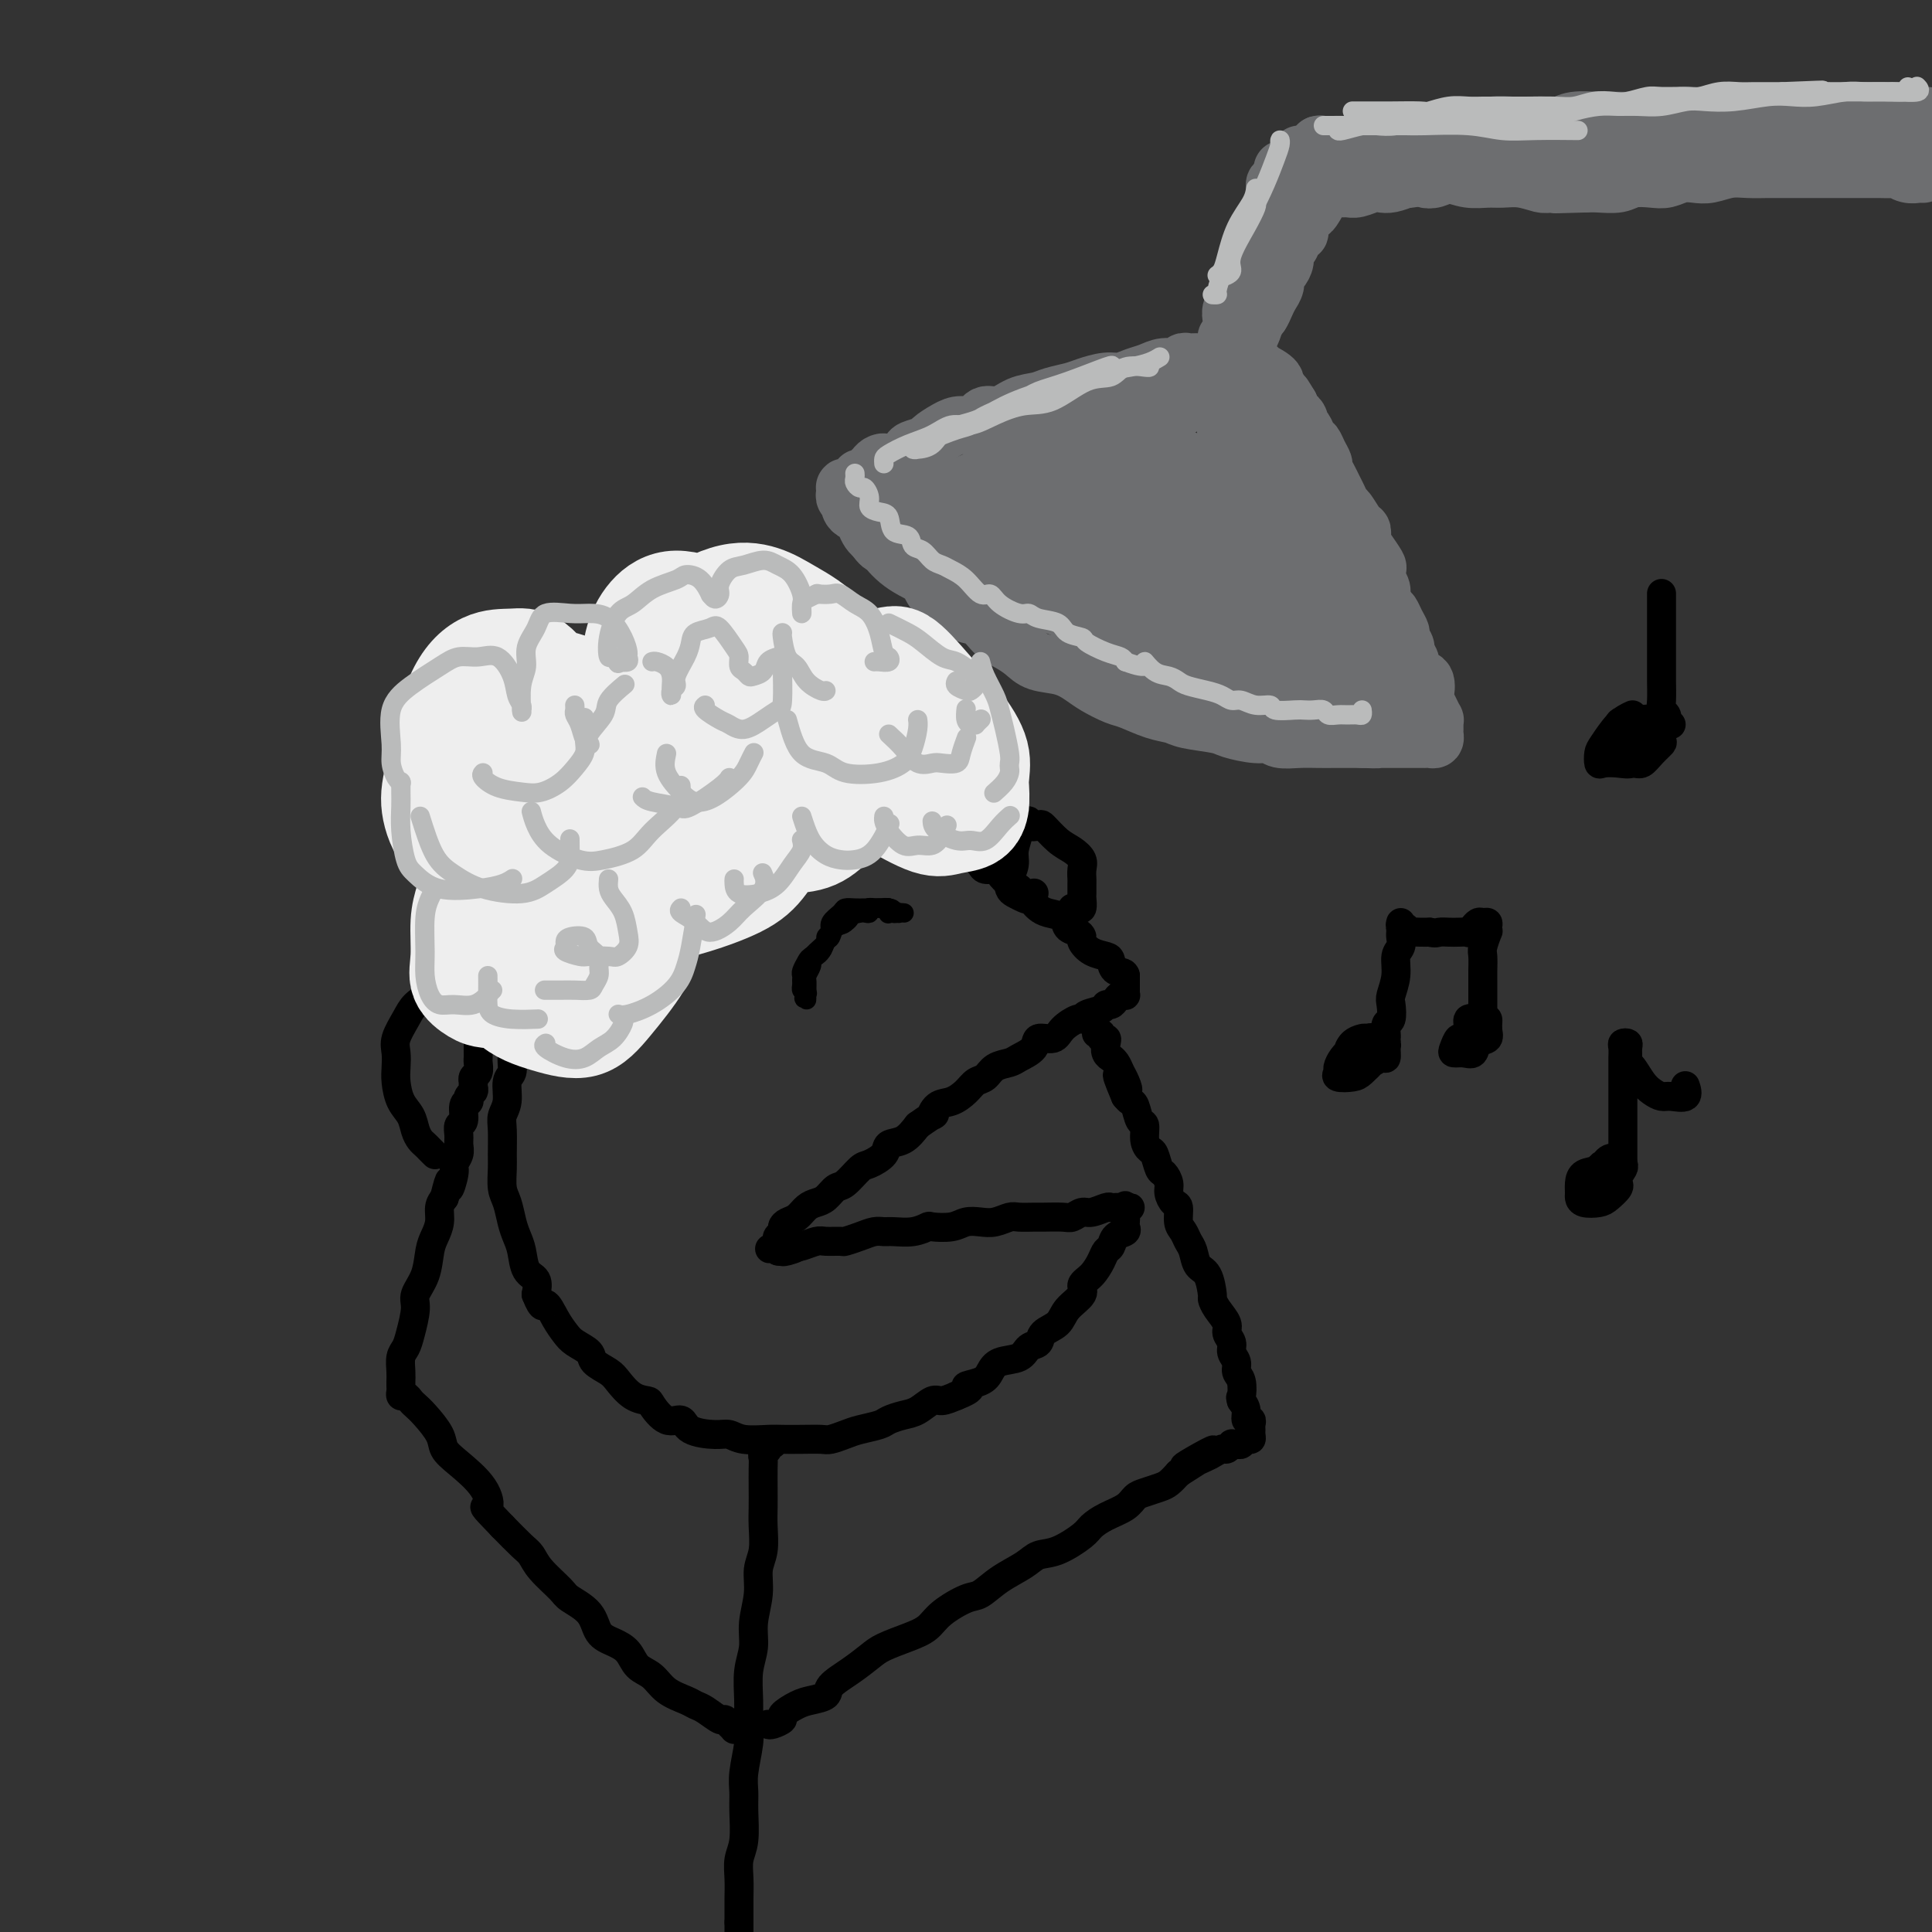 <svg viewBox='0 0 400 400' version='1.1' xmlns='http://www.w3.org/2000/svg' xmlns:xlink='http://www.w3.org/1999/xlink'><rect x="0" y="0" width="400" height="400" fill="#333333" stroke="none"/><g fill='none' stroke='rgb(109,110,112)' stroke-width='12' stroke-linecap='round' stroke-linejoin='round'><path d='M398,36c0.125,-0.002 0.251,-0.004 0,0c-0.251,0.004 -0.877,0.015 -1,0c-0.123,-0.015 0.258,-0.057 0,0c-0.258,0.057 -1.154,0.211 -2,0c-0.846,-0.211 -1.640,-0.789 -2,-1c-0.360,-0.211 -0.285,-0.057 -1,0c-0.715,0.057 -2.218,0.015 -3,0c-0.782,-0.015 -0.842,-0.004 -1,0c-0.158,0.004 -0.413,0.001 -1,0c-0.587,-0.001 -1.504,-0.000 -2,0c-0.496,0.000 -0.571,0.000 -1,0c-0.429,-0.000 -1.214,-0.000 -2,0c-0.786,0.000 -1.575,0.000 -2,0c-0.425,-0.000 -0.488,-0.000 -1,0c-0.512,0.000 -1.473,0.000 -2,0c-0.527,-0.000 -0.618,-0.000 -1,0c-0.382,0.000 -1.053,0.000 -2,0c-0.947,-0.000 -2.171,-0.001 -3,0c-0.829,0.001 -1.264,0.004 -2,0c-0.736,-0.004 -1.771,-0.015 -3,0c-1.229,0.015 -2.650,0.056 -4,0c-1.350,-0.056 -2.630,-0.207 -4,0c-1.370,0.207 -2.830,0.774 -4,1c-1.170,0.226 -2.050,0.112 -3,0c-0.950,-0.112 -1.972,-0.222 -3,0c-1.028,0.222 -2.064,0.778 -3,1c-0.936,0.222 -1.773,0.112 -3,0c-1.227,-0.112 -2.844,-0.226 -4,0c-1.156,0.226 -1.850,0.792 -3,1c-1.150,0.208 -2.757,0.060 -4,0c-1.243,-0.060 -2.121,-0.030 -3,0'/><path d='M328,38c-11.075,0.314 -3.761,0.098 -2,0c1.761,-0.098 -2.030,-0.079 -4,0c-1.970,0.079 -2.119,0.218 -3,0c-0.881,-0.218 -2.493,-0.794 -4,-1c-1.507,-0.206 -2.909,-0.041 -4,0c-1.091,0.041 -1.871,-0.040 -3,0c-1.129,0.040 -2.609,0.203 -4,0c-1.391,-0.203 -2.694,-0.772 -4,-1c-1.306,-0.228 -2.614,-0.114 -4,0c-1.386,0.114 -2.849,0.227 -4,0c-1.151,-0.227 -1.989,-0.793 -3,-1c-1.011,-0.207 -2.196,-0.056 -3,0c-0.804,0.056 -1.227,0.015 -2,0c-0.773,-0.015 -1.895,-0.004 -3,0c-1.105,0.004 -2.194,0.001 -3,0c-0.806,-0.001 -1.329,-0.000 -2,0c-0.671,0.000 -1.490,0.000 -2,0c-0.510,-0.000 -0.711,-0.000 -1,0c-0.289,0.000 -0.665,0.000 -1,0c-0.335,-0.000 -0.629,-0.000 -1,0c-0.371,0.000 -0.820,0.000 -1,0c-0.180,-0.000 -0.090,-0.000 0,0'/><path d='M270,35c-8.913,-0.272 -2.195,0.547 0,1c2.195,0.453 -0.133,0.540 -1,1c-0.867,0.460 -0.275,1.292 0,2c0.275,0.708 0.232,1.292 0,2c-0.232,0.708 -0.653,1.541 -1,2c-0.347,0.459 -0.618,0.544 -1,1c-0.382,0.456 -0.873,1.281 -1,2c-0.127,0.719 0.110,1.330 0,2c-0.110,0.670 -0.567,1.400 -1,2c-0.433,0.600 -0.840,1.071 -1,2c-0.160,0.929 -0.071,2.317 0,3c0.071,0.683 0.126,0.662 0,1c-0.126,0.338 -0.433,1.035 -1,2c-0.567,0.965 -1.395,2.198 -2,3c-0.605,0.802 -0.988,1.173 -1,2c-0.012,0.827 0.347,2.110 0,3c-0.347,0.890 -1.399,1.386 -2,2c-0.601,0.614 -0.750,1.346 -1,2c-0.250,0.654 -0.603,1.229 -1,2c-0.397,0.771 -0.840,1.739 -1,2c-0.160,0.261 -0.037,-0.184 0,0c0.037,0.184 -0.012,0.997 0,1c0.012,0.003 0.083,-0.803 0,-1c-0.083,-0.197 -0.321,0.215 0,0c0.321,-0.215 1.202,-1.058 2,-2c0.798,-0.942 1.514,-1.983 2,-3c0.486,-1.017 0.743,-2.008 1,-3'/><path d='M260,66c0.951,-1.463 0.829,-0.619 1,-1c0.171,-0.381 0.634,-1.985 1,-3c0.366,-1.015 0.634,-1.440 1,-2c0.366,-0.560 0.829,-1.253 1,-2c0.171,-0.747 0.049,-1.547 0,-2c-0.049,-0.453 -0.024,-0.558 0,-1c0.024,-0.442 0.049,-1.221 0,-2c-0.049,-0.779 -0.172,-1.557 0,-2c0.172,-0.443 0.639,-0.552 1,-1c0.361,-0.448 0.618,-1.237 1,-2c0.382,-0.763 0.891,-1.500 1,-2c0.109,-0.500 -0.181,-0.764 0,-1c0.181,-0.236 0.833,-0.445 1,-1c0.167,-0.555 -0.151,-1.455 0,-2c0.151,-0.545 0.773,-0.733 1,-1c0.227,-0.267 0.060,-0.611 0,-1c-0.060,-0.389 -0.013,-0.821 0,-1c0.013,-0.179 -0.007,-0.104 0,0c0.007,0.104 0.043,0.238 0,0c-0.043,-0.238 -0.164,-0.848 0,-1c0.164,-0.152 0.613,0.156 1,0c0.387,-0.156 0.711,-0.774 1,-1c0.289,-0.226 0.542,-0.061 1,0c0.458,0.061 1.119,0.016 2,0c0.881,-0.016 1.981,-0.005 3,0c1.019,0.005 1.956,0.002 3,0c1.044,-0.002 2.194,-0.003 3,0c0.806,0.003 1.268,0.011 2,0c0.732,-0.011 1.736,-0.041 3,0c1.264,0.041 2.790,0.155 4,0c1.210,-0.155 2.105,-0.577 3,-1'/><path d='M295,36c4.340,-0.171 3.190,-0.098 4,0c0.810,0.098 3.580,0.222 5,0c1.420,-0.222 1.488,-0.791 2,-1c0.512,-0.209 1.467,-0.060 3,0c1.533,0.060 3.646,0.031 5,0c1.354,-0.031 1.951,-0.064 3,0c1.049,0.064 2.551,0.225 4,0c1.449,-0.225 2.845,-0.834 4,-1c1.155,-0.166 2.067,0.113 3,0c0.933,-0.113 1.886,-0.619 3,-1c1.114,-0.381 2.389,-0.638 4,-1c1.611,-0.362 3.558,-0.829 5,-1c1.442,-0.171 2.381,-0.045 3,0c0.619,0.045 0.920,0.008 2,0c1.080,-0.008 2.939,0.012 4,0c1.061,-0.012 1.326,-0.056 2,0c0.674,0.056 1.759,0.211 3,0c1.241,-0.211 2.639,-0.789 4,-1c1.361,-0.211 2.686,-0.057 4,0c1.314,0.057 2.619,0.015 4,0c1.381,-0.015 2.839,-0.004 4,0c1.161,0.004 2.026,0.001 3,0c0.974,-0.001 2.057,-0.000 3,0c0.943,0.000 1.747,0.000 3,0c1.253,-0.000 2.954,-0.000 4,0c1.046,0.000 1.435,0.000 2,0c0.565,-0.000 1.306,-0.000 2,0c0.694,0.000 1.341,0.000 2,0c0.659,-0.000 1.331,-0.000 2,0c0.669,0.000 1.334,0.000 2,0c0.666,-0.000 1.333,-0.000 2,0'/><path d='M395,30c15.952,-0.929 5.833,-0.250 2,0c-3.833,0.250 -1.381,0.071 0,0c1.381,-0.071 1.690,-0.036 2,0'/><path d='M397,30c0.213,-0.000 0.426,-0.000 0,0c-0.426,0.000 -1.491,0.001 -3,0c-1.509,-0.001 -3.463,-0.004 -5,0c-1.537,0.004 -2.656,0.016 -4,0c-1.344,-0.016 -2.912,-0.061 -5,0c-2.088,0.061 -4.696,0.228 -7,0c-2.304,-0.228 -4.303,-0.849 -6,-1c-1.697,-0.151 -3.092,0.170 -5,0c-1.908,-0.170 -4.329,-0.830 -6,-1c-1.671,-0.170 -2.593,0.151 -4,0c-1.407,-0.151 -3.298,-0.772 -5,-1c-1.702,-0.228 -3.213,-0.061 -5,0c-1.787,0.061 -3.848,0.016 -5,0c-1.152,-0.016 -1.394,-0.004 -3,0c-1.606,0.004 -4.577,0.001 -6,0c-1.423,-0.001 -1.299,-0.000 -2,0c-0.701,0.000 -2.226,0.000 -4,0c-1.774,-0.000 -3.798,-0.001 -5,0c-1.202,0.001 -1.581,0.004 -2,0c-0.419,-0.004 -0.879,-0.015 -2,0c-1.121,0.015 -2.904,0.056 -4,0c-1.096,-0.056 -1.505,-0.207 -2,0c-0.495,0.207 -1.077,0.773 -2,1c-0.923,0.227 -2.187,0.114 -3,0c-0.813,-0.114 -1.175,-0.228 -2,0c-0.825,0.228 -2.113,0.797 -3,1c-0.887,0.203 -1.375,0.040 -2,0c-0.625,-0.040 -1.389,0.042 -2,0c-0.611,-0.042 -1.071,-0.207 -2,0c-0.929,0.207 -2.327,0.787 -3,1c-0.673,0.213 -0.621,0.061 -1,0c-0.379,-0.061 -1.190,-0.030 -2,0'/><path d='M285,30c-9.706,0.464 -2.972,0.124 -1,0c1.972,-0.124 -0.819,-0.033 -2,0c-1.181,0.033 -0.754,0.009 -1,0c-0.246,-0.009 -1.166,-0.004 -2,0c-0.834,0.004 -1.582,0.005 -2,0c-0.418,-0.005 -0.506,-0.016 -1,0c-0.494,0.016 -1.393,0.061 -2,0c-0.607,-0.061 -0.923,-0.227 -1,0c-0.077,0.227 0.084,0.848 0,1c-0.084,0.152 -0.414,-0.165 -1,0c-0.586,0.165 -1.428,0.814 -2,1c-0.572,0.186 -0.874,-0.089 -1,0c-0.126,0.089 -0.075,0.544 0,1c0.075,0.456 0.175,0.913 0,1c-0.175,0.087 -0.625,-0.198 -1,0c-0.375,0.198 -0.675,0.878 -1,1c-0.325,0.122 -0.676,-0.316 -1,0c-0.324,0.316 -0.622,1.384 -1,2c-0.378,0.616 -0.836,0.781 -1,1c-0.164,0.219 -0.034,0.493 0,1c0.034,0.507 -0.028,1.248 0,2c0.028,0.752 0.147,1.516 0,2c-0.147,0.484 -0.560,0.689 -1,1c-0.440,0.311 -0.906,0.730 -1,1c-0.094,0.270 0.185,0.392 0,1c-0.185,0.608 -0.833,1.703 -1,2c-0.167,0.297 0.149,-0.202 0,0c-0.149,0.202 -0.762,1.106 -1,2c-0.238,0.894 -0.103,1.779 0,2c0.103,0.221 0.172,-0.223 0,0c-0.172,0.223 -0.586,1.111 -1,2'/><path d='M259,54c-1.659,3.810 -0.305,2.334 0,2c0.305,-0.334 -0.439,0.473 -1,1c-0.561,0.527 -0.939,0.774 -1,1c-0.061,0.226 0.194,0.431 0,1c-0.194,0.569 -0.835,1.503 -1,2c-0.165,0.497 0.148,0.558 0,1c-0.148,0.442 -0.758,1.265 -1,2c-0.242,0.735 -0.118,1.381 0,2c0.118,0.619 0.228,1.212 0,2c-0.228,0.788 -0.793,1.770 -1,2c-0.207,0.230 -0.054,-0.293 0,0c0.054,0.293 0.011,1.402 0,2c-0.011,0.598 0.011,0.686 0,1c-0.011,0.314 -0.057,0.855 0,1c0.057,0.145 0.215,-0.104 0,0c-0.215,0.104 -0.803,0.563 -1,1c-0.197,0.437 -0.001,0.851 0,1c0.001,0.149 -0.192,0.032 0,0c0.192,-0.032 0.769,0.021 1,0c0.231,-0.021 0.116,-0.117 0,0c-0.116,0.117 -0.235,0.447 0,0c0.235,-0.447 0.823,-1.669 1,-2c0.177,-0.331 -0.056,0.231 0,0c0.056,-0.231 0.400,-1.254 1,-2c0.600,-0.746 1.457,-1.213 2,-2c0.543,-0.787 0.771,-1.893 1,-3'/><path d='M259,67c1.107,-1.429 0.875,-1.001 1,-1c0.125,0.001 0.608,-0.424 1,-1c0.392,-0.576 0.693,-1.302 1,-2c0.307,-0.698 0.621,-1.366 1,-2c0.379,-0.634 0.824,-1.233 1,-2c0.176,-0.767 0.085,-1.701 0,-2c-0.085,-0.299 -0.163,0.037 0,0c0.163,-0.037 0.568,-0.447 1,-1c0.432,-0.553 0.890,-1.249 1,-2c0.110,-0.751 -0.128,-1.559 0,-2c0.128,-0.441 0.623,-0.517 1,-1c0.377,-0.483 0.636,-1.373 1,-2c0.364,-0.627 0.834,-0.990 1,-1c0.166,-0.010 0.030,0.333 0,0c-0.030,-0.333 0.048,-1.343 0,-2c-0.048,-0.657 -0.220,-0.963 0,-1c0.220,-0.037 0.834,0.194 1,0c0.166,-0.194 -0.114,-0.812 0,-1c0.114,-0.188 0.622,0.056 1,0c0.378,-0.056 0.625,-0.411 1,-1c0.375,-0.589 0.877,-1.412 1,-2c0.123,-0.588 -0.133,-0.943 0,-1c0.133,-0.057 0.653,0.182 1,0c0.347,-0.182 0.519,-0.784 1,-1c0.481,-0.216 1.270,-0.044 2,0c0.730,0.044 1.402,-0.040 2,0c0.598,0.040 1.122,0.204 2,0c0.878,-0.204 2.112,-0.776 3,-1c0.888,-0.224 1.431,-0.099 2,0c0.569,0.099 1.162,0.171 2,0c0.838,-0.171 1.919,-0.586 3,-1'/><path d='M291,37c3.603,-0.480 3.612,-0.182 4,0c0.388,0.182 1.156,0.246 2,0c0.844,-0.246 1.766,-0.802 3,-1c1.234,-0.198 2.781,-0.039 4,0c1.219,0.039 2.110,-0.042 3,0c0.890,0.042 1.779,0.207 3,0c1.221,-0.207 2.773,-0.788 4,-1c1.227,-0.212 2.130,-0.057 3,0c0.870,0.057 1.707,0.015 3,0c1.293,-0.015 3.041,-0.004 4,0c0.959,0.004 1.130,0.001 2,0c0.870,-0.001 2.439,-0.000 4,0c1.561,0.000 3.114,0.000 4,0c0.886,-0.000 1.107,-0.000 2,0c0.893,0.000 2.459,0.000 4,0c1.541,-0.000 3.057,-0.000 4,0c0.943,0.000 1.314,0.001 2,0c0.686,-0.001 1.686,-0.004 3,0c1.314,0.004 2.942,0.015 4,0c1.058,-0.015 1.547,-0.057 2,0c0.453,0.057 0.870,0.211 2,0c1.130,-0.211 2.974,-0.789 4,-1c1.026,-0.211 1.233,-0.057 2,0c0.767,0.057 2.095,0.015 3,0c0.905,-0.015 1.387,-0.004 2,0c0.613,0.004 1.357,0.001 2,0c0.643,-0.001 1.186,-0.000 2,0c0.814,0.000 1.899,0.000 3,0c1.101,-0.000 2.220,-0.000 3,0c0.780,0.000 1.223,0.000 2,0c0.777,-0.000 1.889,-0.000 3,0'/><path d='M383,34c14.367,-0.480 4.286,-0.181 1,0c-3.286,0.181 0.223,0.245 2,0c1.777,-0.245 1.820,-0.798 2,-1c0.180,-0.202 0.496,-0.054 1,0c0.504,0.054 1.196,0.015 2,0c0.804,-0.015 1.721,-0.004 2,0c0.279,0.004 -0.079,0.001 0,0c0.079,-0.001 0.596,-0.000 1,0c0.404,0.000 0.697,0.000 1,0c0.303,-0.000 0.617,-0.000 1,0c0.383,0.000 0.834,0.000 1,0c0.166,-0.000 0.047,-0.000 0,0c-0.047,0.000 -0.024,0.000 0,0'/><path d='M273,30c-0.126,-0.000 -0.253,-0.000 0,0c0.253,0.000 0.885,0.001 1,0c0.115,-0.001 -0.289,-0.004 0,0c0.289,0.004 1.270,0.015 2,0c0.730,-0.015 1.207,-0.056 2,0c0.793,0.056 1.900,0.208 3,0c1.100,-0.208 2.193,-0.777 3,-1c0.807,-0.223 1.329,-0.098 2,0c0.671,0.098 1.491,0.171 3,0c1.509,-0.171 3.708,-0.585 5,-1c1.292,-0.415 1.676,-0.829 3,-1c1.324,-0.171 3.588,-0.098 5,0c1.412,0.098 1.970,0.222 3,0c1.030,-0.222 2.530,-0.791 4,-1c1.470,-0.209 2.909,-0.060 4,0c1.091,0.060 1.835,0.030 3,0c1.165,-0.030 2.751,-0.061 4,0c1.249,0.061 2.162,0.212 3,0c0.838,-0.212 1.600,-0.789 3,-1c1.400,-0.211 3.438,-0.057 5,0c1.562,0.057 2.649,0.016 3,0c0.351,-0.016 -0.034,-0.008 1,0c1.034,0.008 3.487,0.016 5,0c1.513,-0.016 2.085,-0.057 3,0c0.915,0.057 2.173,0.211 3,0c0.827,-0.211 1.221,-0.789 2,-1c0.779,-0.211 1.941,-0.057 3,0c1.059,0.057 2.016,0.015 3,0c0.984,-0.015 1.996,-0.004 3,0c1.004,0.004 2.001,0.001 3,0c0.999,-0.001 2.000,-0.000 3,0c1.000,0.000 2.000,0.000 3,0'/><path d='M366,24c14.987,-0.928 5.956,-0.249 3,0c-2.956,0.249 0.164,0.067 2,0c1.836,-0.067 2.386,-0.018 3,0c0.614,0.018 1.290,0.005 2,0c0.710,-0.005 1.455,-0.001 2,0c0.545,0.001 0.889,0.000 2,0c1.111,-0.000 2.987,-0.000 4,0c1.013,0.000 1.163,0.000 2,0c0.837,-0.000 2.360,-0.000 3,0c0.640,0.000 0.398,0.000 1,0c0.602,-0.000 2.048,-0.000 3,0c0.952,0.000 1.410,0.000 2,0c0.590,-0.000 1.311,-0.000 2,0c0.689,0.000 1.344,0.000 2,0'/><path d='M251,75c-0.333,0.000 -0.667,0.000 -1,0c-0.333,-0.000 -0.667,-0.001 -1,0c-0.333,0.001 -0.665,0.004 -1,0c-0.335,-0.004 -0.673,-0.016 -1,0c-0.327,0.016 -0.643,0.060 -1,0c-0.357,-0.060 -0.756,-0.224 -1,0c-0.244,0.224 -0.334,0.834 -1,1c-0.666,0.166 -1.910,-0.114 -3,0c-1.090,0.114 -2.028,0.622 -3,1c-0.972,0.378 -1.977,0.626 -3,1c-1.023,0.374 -2.063,0.874 -3,1c-0.937,0.126 -1.772,-0.120 -3,0c-1.228,0.120 -2.848,0.608 -4,1c-1.152,0.392 -1.834,0.687 -3,1c-1.166,0.313 -2.816,0.642 -4,1c-1.184,0.358 -1.902,0.745 -3,1c-1.098,0.255 -2.576,0.379 -4,1c-1.424,0.621 -2.792,1.737 -4,2c-1.208,0.263 -2.254,-0.329 -3,0c-0.746,0.329 -1.192,1.580 -2,2c-0.808,0.420 -1.979,0.011 -3,0c-1.021,-0.011 -1.893,0.378 -3,1c-1.107,0.622 -2.449,1.479 -3,2c-0.551,0.521 -0.313,0.707 -1,1c-0.687,0.293 -2.300,0.694 -3,1c-0.700,0.306 -0.486,0.516 -1,1c-0.514,0.484 -1.757,1.242 -3,2'/><path d='M185,96c-3.344,1.560 -2.205,0.461 -2,0c0.205,-0.461 -0.523,-0.282 -1,0c-0.477,0.282 -0.701,0.668 -1,1c-0.299,0.332 -0.672,0.610 -1,1c-0.328,0.390 -0.613,0.893 -1,1c-0.387,0.107 -0.878,-0.181 -1,0c-0.122,0.181 0.125,0.832 0,1c-0.125,0.168 -0.622,-0.148 -1,0c-0.378,0.148 -0.638,0.761 -1,1c-0.362,0.239 -0.825,0.106 -1,0c-0.175,-0.106 -0.062,-0.183 0,0c0.062,0.183 0.072,0.628 0,1c-0.072,0.372 -0.227,0.673 0,1c0.227,0.327 0.834,0.682 1,1c0.166,0.318 -0.110,0.600 0,1c0.110,0.400 0.607,0.919 1,1c0.393,0.081 0.683,-0.277 1,0c0.317,0.277 0.662,1.190 1,2c0.338,0.810 0.668,1.517 1,2c0.332,0.483 0.666,0.741 1,1'/><path d='M181,111c1.343,1.965 1.701,1.876 2,2c0.299,0.124 0.539,0.460 1,1c0.461,0.540 1.142,1.285 2,2c0.858,0.715 1.891,1.400 3,2c1.109,0.600 2.292,1.115 3,2c0.708,0.885 0.941,2.142 2,3c1.059,0.858 2.944,1.318 4,2c1.056,0.682 1.283,1.586 2,2c0.717,0.414 1.922,0.338 3,1c1.078,0.662 2.027,2.060 3,3c0.973,0.940 1.969,1.421 3,2c1.031,0.579 2.098,1.257 3,2c0.902,0.743 1.638,1.551 3,2c1.362,0.449 3.349,0.539 5,1c1.651,0.461 2.965,1.293 4,2c1.035,0.707 1.790,1.289 3,2c1.210,0.711 2.876,1.553 4,2c1.124,0.447 1.705,0.501 3,1c1.295,0.499 3.303,1.443 5,2c1.697,0.557 3.084,0.728 4,1c0.916,0.272 1.362,0.646 3,1c1.638,0.354 4.468,0.687 6,1c1.532,0.313 1.767,0.606 3,1c1.233,0.394 3.463,0.890 5,1c1.537,0.110 2.380,-0.167 3,0c0.620,0.167 1.018,0.777 2,1c0.982,0.223 2.548,0.060 4,0c1.452,-0.060 2.791,-0.016 4,0c1.209,0.016 2.287,0.004 3,0c0.713,-0.004 1.061,-0.001 2,0c0.939,0.001 2.470,0.001 4,0'/><path d='M282,153c4.063,0.155 3.220,0.041 3,0c-0.220,-0.041 0.182,-0.011 1,0c0.818,0.011 2.051,0.003 3,0c0.949,-0.003 1.612,-0.001 2,0c0.388,0.001 0.499,-0.000 1,0c0.501,0.000 1.392,0.001 2,0c0.608,-0.001 0.933,-0.003 1,0c0.067,0.003 -0.126,0.012 0,0c0.126,-0.012 0.570,-0.044 1,0c0.430,0.044 0.847,0.165 1,0c0.153,-0.165 0.042,-0.617 0,-1c-0.042,-0.383 -0.014,-0.697 0,-1c0.014,-0.303 0.014,-0.596 0,-1c-0.014,-0.404 -0.043,-0.918 0,-1c0.043,-0.082 0.157,0.268 0,0c-0.157,-0.268 -0.585,-1.155 -1,-2c-0.415,-0.845 -0.818,-1.648 -1,-2c-0.182,-0.352 -0.143,-0.252 0,-1c0.143,-0.748 0.389,-2.345 0,-3c-0.389,-0.655 -1.412,-0.369 -2,-1c-0.588,-0.631 -0.739,-2.180 -1,-3c-0.261,-0.820 -0.630,-0.910 -1,-1'/><path d='M291,136c-0.864,-2.662 -0.024,-1.816 0,-2c0.024,-0.184 -0.767,-1.396 -1,-2c-0.233,-0.604 0.091,-0.598 0,-1c-0.091,-0.402 -0.598,-1.210 -1,-2c-0.402,-0.790 -0.700,-1.562 -1,-2c-0.300,-0.438 -0.603,-0.541 -1,-1c-0.397,-0.459 -0.889,-1.273 -1,-2c-0.111,-0.727 0.160,-1.368 0,-2c-0.160,-0.632 -0.751,-1.257 -1,-2c-0.249,-0.743 -0.157,-1.604 0,-2c0.157,-0.396 0.380,-0.328 0,-1c-0.380,-0.672 -1.362,-2.086 -2,-3c-0.638,-0.914 -0.930,-1.329 -1,-2c-0.070,-0.671 0.083,-1.597 0,-2c-0.083,-0.403 -0.404,-0.282 -1,-1c-0.596,-0.718 -1.469,-2.275 -2,-3c-0.531,-0.725 -0.721,-0.618 -1,-1c-0.279,-0.382 -0.648,-1.253 -1,-2c-0.352,-0.747 -0.686,-1.369 -1,-2c-0.314,-0.631 -0.609,-1.272 -1,-2c-0.391,-0.728 -0.878,-1.542 -1,-2c-0.122,-0.458 0.122,-0.560 0,-1c-0.122,-0.440 -0.611,-1.217 -1,-2c-0.389,-0.783 -0.678,-1.571 -1,-2c-0.322,-0.429 -0.678,-0.497 -1,-1c-0.322,-0.503 -0.612,-1.440 -1,-2c-0.388,-0.560 -0.875,-0.744 -1,-1c-0.125,-0.256 0.111,-0.584 0,-1c-0.111,-0.416 -0.568,-0.920 -1,-1c-0.432,-0.080 -0.838,0.263 -1,0c-0.162,-0.263 -0.081,-1.131 0,-2'/><path d='M267,84c-2.502,-4.201 -1.258,-1.703 -1,-1c0.258,0.703 -0.469,-0.389 -1,-1c-0.531,-0.611 -0.867,-0.742 -1,-1c-0.133,-0.258 -0.064,-0.642 0,-1c0.064,-0.358 0.122,-0.688 0,-1c-0.122,-0.312 -0.424,-0.606 -1,-1c-0.576,-0.394 -1.425,-0.889 -2,-1c-0.575,-0.111 -0.875,0.163 -1,0c-0.125,-0.163 -0.075,-0.762 0,-1c0.075,-0.238 0.175,-0.116 0,0c-0.175,0.116 -0.625,0.227 -1,0c-0.375,-0.227 -0.675,-0.793 -1,-1c-0.325,-0.207 -0.675,-0.055 -1,0c-0.325,0.055 -0.626,0.015 -1,0c-0.374,-0.015 -0.821,-0.004 -1,0c-0.179,0.004 -0.089,0.002 0,0'/><path d='M186,103c0.326,-0.002 0.651,-0.004 1,0c0.349,0.004 0.721,0.013 1,0c0.279,-0.013 0.464,-0.048 1,0c0.536,0.048 1.423,0.178 2,0c0.577,-0.178 0.844,-0.664 2,-1c1.156,-0.336 3.202,-0.522 5,-1c1.798,-0.478 3.350,-1.249 5,-2c1.650,-0.751 3.399,-1.481 5,-2c1.601,-0.519 3.052,-0.826 4,-1c0.948,-0.174 1.391,-0.216 3,-1c1.609,-0.784 4.385,-2.309 6,-3c1.615,-0.691 2.069,-0.549 3,-1c0.931,-0.451 2.340,-1.497 4,-2c1.660,-0.503 3.572,-0.463 5,-1c1.428,-0.537 2.371,-1.650 3,-2c0.629,-0.350 0.942,0.064 2,0c1.058,-0.064 2.860,-0.606 4,-1c1.140,-0.394 1.616,-0.641 2,-1c0.384,-0.359 0.675,-0.829 1,-1c0.325,-0.171 0.684,-0.043 1,0c0.316,0.043 0.590,0.001 1,0c0.410,-0.001 0.957,0.038 1,0c0.043,-0.038 -0.416,-0.154 -1,0c-0.584,0.154 -1.292,0.577 -2,1'/><path d='M245,84c-0.899,0.493 -1.646,1.225 -3,2c-1.354,0.775 -3.316,1.592 -5,2c-1.684,0.408 -3.090,0.406 -5,1c-1.910,0.594 -4.324,1.783 -7,3c-2.676,1.217 -5.616,2.461 -8,3c-2.384,0.539 -4.214,0.372 -6,1c-1.786,0.628 -3.530,2.051 -5,3c-1.470,0.949 -2.667,1.423 -4,2c-1.333,0.577 -2.802,1.258 -4,2c-1.198,0.742 -2.125,1.546 -3,2c-0.875,0.454 -1.699,0.559 -2,1c-0.301,0.441 -0.081,1.217 0,2c0.081,0.783 0.021,1.572 0,2c-0.021,0.428 -0.002,0.496 0,1c0.002,0.504 -0.011,1.445 0,2c0.011,0.555 0.048,0.725 0,1c-0.048,0.275 -0.181,0.657 0,1c0.181,0.343 0.677,0.648 2,1c1.323,0.352 3.472,0.752 5,1c1.528,0.248 2.435,0.344 4,1c1.565,0.656 3.786,1.871 6,3c2.214,1.129 4.420,2.170 6,3c1.580,0.830 2.536,1.448 4,2c1.464,0.552 3.438,1.037 5,2c1.562,0.963 2.711,2.405 4,3c1.289,0.595 2.717,0.345 4,1c1.283,0.655 2.421,2.217 4,3c1.579,0.783 3.598,0.787 5,1c1.402,0.213 2.185,0.634 3,1c0.815,0.366 1.661,0.676 3,1c1.339,0.324 3.169,0.662 5,1'/><path d='M253,139c9.567,4.095 3.485,1.833 2,1c-1.485,-0.833 1.626,-0.237 4,0c2.374,0.237 4.012,0.116 5,0c0.988,-0.116 1.327,-0.227 2,0c0.673,0.227 1.678,0.793 3,1c1.322,0.207 2.959,0.055 4,0c1.041,-0.055 1.487,-0.015 2,0c0.513,0.015 1.094,0.004 2,0c0.906,-0.004 2.138,-0.001 3,0c0.862,0.001 1.356,-0.001 2,0c0.644,0.001 1.440,0.003 2,0c0.560,-0.003 0.884,-0.012 1,0c0.116,0.012 0.024,0.044 0,0c-0.024,-0.044 0.019,-0.166 0,-1c-0.019,-0.834 -0.102,-2.381 0,-3c0.102,-0.619 0.387,-0.309 0,-1c-0.387,-0.691 -1.445,-2.382 -2,-4c-0.555,-1.618 -0.605,-3.163 -1,-4c-0.395,-0.837 -1.134,-0.965 -2,-2c-0.866,-1.035 -1.858,-2.976 -3,-5c-1.142,-2.024 -2.433,-4.130 -3,-6c-0.567,-1.870 -0.408,-3.505 -1,-5c-0.592,-1.495 -1.934,-2.849 -3,-4c-1.066,-1.151 -1.854,-2.098 -3,-3c-1.146,-0.902 -2.649,-1.759 -3,-3c-0.351,-1.241 0.450,-2.865 0,-4c-0.450,-1.135 -2.151,-1.782 -3,-3c-0.849,-1.218 -0.846,-3.007 -1,-4c-0.154,-0.993 -0.465,-1.190 -1,-2c-0.535,-0.810 -1.296,-2.231 -2,-3c-0.704,-0.769 -1.352,-0.884 -2,-1'/><path d='M255,83c-2.725,-4.618 -0.538,-2.663 0,-2c0.538,0.663 -0.573,0.034 -1,2c-0.427,1.966 -0.170,6.527 0,10c0.170,3.473 0.254,5.860 1,8c0.746,2.140 2.154,4.035 3,6c0.846,1.965 1.131,4.001 2,6c0.869,1.999 2.324,3.961 3,5c0.676,1.039 0.575,1.154 1,2c0.425,0.846 1.376,2.424 2,3c0.624,0.576 0.922,0.152 1,0c0.078,-0.152 -0.062,-0.032 0,0c0.062,0.032 0.327,-0.025 0,-1c-0.327,-0.975 -1.247,-2.868 -2,-5c-0.753,-2.132 -1.340,-4.504 -3,-7c-1.660,-2.496 -4.395,-5.116 -7,-7c-2.605,-1.884 -5.080,-3.032 -7,-4c-1.920,-0.968 -3.283,-1.756 -6,-2c-2.717,-0.244 -6.786,0.056 -9,1c-2.214,0.944 -2.572,2.533 -3,4c-0.428,1.467 -0.925,2.811 -1,5c-0.075,2.189 0.271,5.223 1,7c0.729,1.777 1.842,2.296 3,3c1.158,0.704 2.363,1.592 4,2c1.637,0.408 3.706,0.336 5,0c1.294,-0.336 1.814,-0.935 2,-1c0.186,-0.065 0.040,0.405 0,-1c-0.040,-1.405 0.028,-4.686 -1,-7c-1.028,-2.314 -3.151,-3.661 -5,-5c-1.849,-1.339 -3.425,-2.669 -5,-4'/><path d='M233,101c-3.362,-1.571 -6.768,-1.000 -9,-1c-2.232,-0.000 -3.291,-0.573 -5,0c-1.709,0.573 -4.070,2.291 -6,4c-1.930,1.709 -3.430,3.410 -4,5c-0.570,1.590 -0.209,3.069 0,4c0.209,0.931 0.268,1.313 1,2c0.732,0.687 2.139,1.680 3,2c0.861,0.320 1.176,-0.033 2,0c0.824,0.033 2.157,0.451 3,0c0.843,-0.451 1.198,-1.772 1,-3c-0.198,-1.228 -0.948,-2.364 -2,-4c-1.052,-1.636 -2.406,-3.772 -4,-5c-1.594,-1.228 -3.428,-1.547 -5,-2c-1.572,-0.453 -2.882,-1.039 -4,-1c-1.118,0.039 -2.045,0.703 -3,2c-0.955,1.297 -1.938,3.226 -2,5c-0.062,1.774 0.798,3.394 2,5c1.202,1.606 2.748,3.199 6,5c3.252,1.801 8.211,3.811 12,5c3.789,1.189 6.409,1.558 9,2c2.591,0.442 5.153,0.958 8,1c2.847,0.042 5.978,-0.390 8,-1c2.022,-0.610 2.934,-1.397 4,-2c1.066,-0.603 2.287,-1.021 3,-1c0.713,0.021 0.918,0.483 1,0c0.082,-0.483 0.040,-1.909 0,-3c-0.040,-1.091 -0.077,-1.848 -1,-3c-0.923,-1.152 -2.732,-2.701 -4,-4c-1.268,-1.299 -1.995,-2.350 -3,-3c-1.005,-0.650 -2.287,-0.900 -4,-1c-1.713,-0.100 -3.856,-0.050 -6,0'/><path d='M234,109c-1.700,0.526 -0.951,2.340 -1,4c-0.049,1.660 -0.897,3.167 0,6c0.897,2.833 3.538,6.991 7,10c3.462,3.009 7.743,4.869 12,6c4.257,1.131 8.489,1.532 12,2c3.511,0.468 6.302,1.004 9,1c2.698,-0.004 5.305,-0.547 7,-1c1.695,-0.453 2.478,-0.815 3,-2c0.522,-1.185 0.781,-3.193 0,-6c-0.781,-2.807 -2.603,-6.414 -5,-10c-2.397,-3.586 -5.368,-7.151 -9,-10c-3.632,-2.849 -7.923,-4.982 -11,-6c-3.077,-1.018 -4.938,-0.921 -7,-1c-2.062,-0.079 -4.323,-0.332 -6,1c-1.677,1.332 -2.768,4.251 -3,7c-0.232,2.749 0.397,5.330 2,8c1.603,2.670 4.182,5.431 8,8c3.818,2.569 8.876,4.946 13,6c4.124,1.054 7.313,0.784 9,1c1.687,0.216 1.871,0.919 3,1c1.129,0.081 3.201,-0.459 4,-1c0.799,-0.541 0.323,-1.083 0,-2c-0.323,-0.917 -0.493,-2.210 -2,-5c-1.507,-2.790 -4.350,-7.078 -7,-10c-2.650,-2.922 -5.106,-4.478 -7,-6c-1.894,-1.522 -3.225,-3.009 -5,-4c-1.775,-0.991 -3.995,-1.487 -5,-1c-1.005,0.487 -0.795,1.955 -1,4c-0.205,2.045 -0.824,4.666 0,8c0.824,3.334 3.093,7.381 5,10c1.907,2.619 3.454,3.809 5,5'/><path d='M264,132c2.449,2.954 3.572,2.839 5,3c1.428,0.161 3.161,0.598 4,1c0.839,0.402 0.785,0.770 1,0c0.215,-0.770 0.701,-2.676 1,-4c0.299,-1.324 0.411,-2.064 -1,-5c-1.411,-2.936 -4.347,-8.068 -7,-12c-2.653,-3.932 -5.025,-6.664 -7,-9c-1.975,-2.336 -3.555,-4.276 -6,-6c-2.445,-1.724 -5.755,-3.230 -8,-4c-2.245,-0.770 -3.425,-0.802 -5,1c-1.575,1.802 -3.545,5.439 -5,8c-1.455,2.561 -2.394,4.047 -2,7c0.394,2.953 2.121,7.374 4,10c1.879,2.626 3.910,3.459 6,4c2.090,0.541 4.237,0.792 6,1c1.763,0.208 3.140,0.373 5,0c1.860,-0.373 4.201,-1.283 5,-3c0.799,-1.717 0.056,-4.240 0,-6c-0.056,-1.760 0.576,-2.758 -1,-6c-1.576,-3.242 -5.361,-8.728 -8,-12c-2.639,-3.272 -4.132,-4.331 -6,-5c-1.868,-0.669 -4.109,-0.947 -7,-1c-2.891,-0.053 -6.431,0.118 -9,2c-2.569,1.882 -4.168,5.475 -5,8c-0.832,2.525 -0.897,3.980 -1,6c-0.103,2.020 -0.245,4.603 1,6c1.245,1.397 3.878,1.606 6,2c2.122,0.394 3.734,0.972 6,1c2.266,0.028 5.187,-0.492 7,-1c1.813,-0.508 2.518,-1.002 3,-2c0.482,-0.998 0.741,-2.499 1,-4'/><path d='M247,112c0.583,-2.052 0.039,-4.180 -1,-6c-1.039,-1.820 -2.575,-3.330 -4,-5c-1.425,-1.670 -2.741,-3.499 -5,-4c-2.259,-0.501 -5.463,0.327 -8,2c-2.537,1.673 -4.408,4.192 -5,6c-0.592,1.808 0.093,2.903 0,5c-0.093,2.097 -0.966,5.194 0,7c0.966,1.806 3.771,2.322 6,3c2.229,0.678 3.881,1.520 6,2c2.119,0.480 4.706,0.598 7,0c2.294,-0.598 4.294,-1.911 6,-3c1.706,-1.089 3.118,-1.953 4,-3c0.882,-1.047 1.233,-2.276 1,-4c-0.233,-1.724 -1.051,-3.943 -2,-6c-0.949,-2.057 -2.029,-3.953 -3,-5c-0.971,-1.047 -1.834,-1.247 -3,-1c-1.166,0.247 -2.636,0.940 -4,3c-1.364,2.060 -2.623,5.487 -3,10c-0.377,4.513 0.129,10.113 1,14c0.871,3.887 2.106,6.063 4,8c1.894,1.937 4.448,3.636 7,5c2.552,1.364 5.102,2.395 7,3c1.898,0.605 3.145,0.786 4,1c0.855,0.214 1.317,0.463 2,0c0.683,-0.463 1.586,-1.638 2,-3c0.414,-1.362 0.339,-2.911 0,-4c-0.339,-1.089 -0.942,-1.717 -2,-3c-1.058,-1.283 -2.572,-3.220 -4,-4c-1.428,-0.780 -2.769,-0.402 -4,0c-1.231,0.402 -2.352,0.829 -3,2c-0.648,1.171 -0.824,3.085 -1,5'/><path d='M252,137c0.213,1.178 1.247,1.622 2,3c0.753,1.378 1.227,3.688 3,5c1.773,1.312 4.846,1.626 7,2c2.154,0.374 3.390,0.810 5,1c1.610,0.190 3.595,0.136 5,0c1.405,-0.136 2.231,-0.355 3,-1c0.769,-0.645 1.480,-1.718 2,-3c0.520,-1.282 0.848,-2.774 1,-4c0.152,-1.226 0.128,-2.186 0,-3c-0.128,-0.814 -0.361,-1.482 -1,-2c-0.639,-0.518 -1.683,-0.885 -2,-1c-0.317,-0.115 0.094,0.024 0,0c-0.094,-0.024 -0.693,-0.210 -1,0c-0.307,0.210 -0.320,0.817 0,2c0.320,1.183 0.975,2.944 2,4c1.025,1.056 2.420,1.408 3,2c0.580,0.592 0.345,1.424 1,2c0.655,0.576 2.200,0.898 3,1c0.800,0.102 0.857,-0.015 1,0c0.143,0.015 0.374,0.161 1,0c0.626,-0.161 1.646,-0.628 2,-1c0.354,-0.372 0.041,-0.648 0,-1c-0.041,-0.352 0.188,-0.781 0,-1c-0.188,-0.219 -0.794,-0.226 -1,0c-0.206,0.226 -0.013,0.687 0,1c0.013,0.313 -0.154,0.477 0,1c0.154,0.523 0.630,1.405 1,2c0.370,0.595 0.635,0.902 1,1c0.365,0.098 0.829,-0.012 1,0c0.171,0.012 0.049,0.146 0,0c-0.049,-0.146 -0.024,-0.573 0,-1'/><path d='M291,146c1.987,0.777 0.453,-0.279 0,-1c-0.453,-0.721 0.174,-1.107 0,-2c-0.174,-0.893 -1.148,-2.292 -2,-3c-0.852,-0.708 -1.582,-0.726 -2,-1c-0.418,-0.274 -0.524,-0.805 -1,-1c-0.476,-0.195 -1.324,-0.056 -2,0c-0.676,0.056 -1.181,0.028 -2,0c-0.819,-0.028 -1.951,-0.056 -3,0c-1.049,0.056 -2.015,0.195 -3,0c-0.985,-0.195 -1.991,-0.725 -3,-1c-1.009,-0.275 -2.022,-0.295 -3,-1c-0.978,-0.705 -1.922,-2.096 -3,-3c-1.078,-0.904 -2.290,-1.320 -3,-2c-0.710,-0.680 -0.917,-1.623 -1,-2c-0.083,-0.377 -0.041,-0.189 0,0'/></g>
<g fill='none' stroke='rgb(186,187,187)' stroke-width='4' stroke-linecap='round' stroke-linejoin='round'><path d='M177,98c0.025,0.343 0.049,0.686 0,1c-0.049,0.314 -0.172,0.598 0,1c0.172,0.402 0.640,0.920 1,1c0.360,0.080 0.611,-0.279 1,0c0.389,0.279 0.914,1.196 1,2c0.086,0.804 -0.267,1.496 0,2c0.267,0.504 1.156,0.822 2,1c0.844,0.178 1.644,0.218 2,1c0.356,0.782 0.269,2.307 1,3c0.731,0.693 2.279,0.553 3,1c0.721,0.447 0.615,1.481 1,2c0.385,0.519 1.261,0.522 2,1c0.739,0.478 1.342,1.432 2,2c0.658,0.568 1.370,0.749 2,1c0.630,0.251 1.178,0.570 2,1c0.822,0.430 1.918,0.970 3,2c1.082,1.030 2.149,2.548 3,3c0.851,0.452 1.486,-0.163 2,0c0.514,0.163 0.908,1.103 2,2c1.092,0.897 2.882,1.750 4,2c1.118,0.250 1.565,-0.101 2,0c0.435,0.101 0.859,0.656 2,1c1.141,0.344 2.997,0.477 4,1c1.003,0.523 1.151,1.435 2,2c0.849,0.565 2.399,0.781 3,1c0.601,0.219 0.254,0.440 1,1c0.746,0.560 2.585,1.458 4,2c1.415,0.542 2.404,0.726 3,1c0.596,0.274 0.798,0.637 1,1'/><path d='M233,137c5.467,2.057 4.134,0.200 4,0c-0.134,-0.200 0.929,1.256 2,2c1.071,0.744 2.149,0.776 3,1c0.851,0.224 1.474,0.638 2,1c0.526,0.362 0.955,0.670 2,1c1.045,0.330 2.705,0.681 4,1c1.295,0.319 2.225,0.606 3,1c0.775,0.394 1.395,0.894 2,1c0.605,0.106 1.195,-0.182 2,0c0.805,0.182 1.826,0.833 3,1c1.174,0.167 2.502,-0.151 3,0c0.498,0.151 0.165,0.772 1,1c0.835,0.228 2.839,0.065 4,0c1.161,-0.065 1.480,-0.032 2,0c0.520,0.032 1.241,0.061 2,0c0.759,-0.061 1.555,-0.213 2,0c0.445,0.213 0.540,0.790 1,1c0.460,0.210 1.286,0.053 2,0c0.714,-0.053 1.316,-0.000 2,0c0.684,0.000 1.451,-0.051 2,0c0.549,0.051 0.878,0.206 1,0c0.122,-0.206 0.035,-0.773 0,-1c-0.035,-0.227 -0.017,-0.113 0,0'/><path d='M183,96c-0.026,-0.358 -0.051,-0.717 0,-1c0.051,-0.283 0.179,-0.491 1,-1c0.821,-0.509 2.335,-1.319 4,-2c1.665,-0.681 3.480,-1.234 5,-2c1.520,-0.766 2.746,-1.746 4,-2c1.254,-0.254 2.536,0.219 4,0c1.464,-0.219 3.109,-1.128 5,-2c1.891,-0.872 4.027,-1.705 6,-2c1.973,-0.295 3.783,-0.051 6,-1c2.217,-0.949 4.843,-3.091 7,-4c2.157,-0.909 3.846,-0.583 5,-1c1.154,-0.417 1.773,-1.576 3,-2c1.227,-0.424 3.061,-0.114 4,0c0.939,0.114 0.983,0.033 1,0c0.017,-0.033 0.009,-0.016 0,0'/><path d='M230,76c0.320,-0.290 0.640,-0.580 -1,0c-1.640,0.580 -5.240,2.029 -8,3c-2.760,0.971 -4.679,1.463 -6,2c-1.321,0.537 -2.043,1.117 -4,2c-1.957,0.883 -5.150,2.068 -7,3c-1.850,0.932 -2.359,1.613 -3,2c-0.641,0.387 -1.416,0.482 -3,1c-1.584,0.518 -3.978,1.460 -5,2c-1.022,0.540 -0.671,0.680 -1,1c-0.329,0.320 -1.339,0.822 -2,1c-0.661,0.178 -0.972,0.032 -1,0c-0.028,-0.032 0.226,0.049 1,0c0.774,-0.049 2.069,-0.229 3,-1c0.931,-0.771 1.498,-2.131 3,-3c1.502,-0.869 3.941,-1.245 6,-2c2.059,-0.755 3.740,-1.890 6,-3c2.260,-1.110 5.098,-2.195 8,-3c2.902,-0.805 5.867,-1.330 8,-2c2.133,-0.670 3.433,-1.486 5,-2c1.567,-0.514 3.399,-0.725 5,-1c1.601,-0.275 2.969,-0.612 4,-1c1.031,-0.388 1.723,-0.825 2,-1c0.277,-0.175 0.138,-0.087 0,0'/><path d='M260,39c-0.138,0.862 -0.275,1.723 -1,3c-0.725,1.277 -2.037,2.969 -3,5c-0.963,2.031 -1.578,4.400 -2,6c-0.422,1.600 -0.652,2.431 -1,3c-0.348,0.569 -0.814,0.877 -1,1c-0.186,0.123 -0.093,0.062 0,0'/><path d='M265,30c-0.019,-0.474 -0.038,-0.949 0,-1c0.038,-0.051 0.134,0.321 0,1c-0.134,0.679 -0.498,1.664 -1,3c-0.502,1.336 -1.142,3.025 -2,5c-0.858,1.975 -1.933,4.238 -3,6c-1.067,1.762 -2.127,3.022 -3,5c-0.873,1.978 -1.558,4.674 -2,6c-0.442,1.326 -0.641,1.284 -1,2c-0.359,0.716 -0.880,2.192 -1,3c-0.120,0.808 0.160,0.948 0,1c-0.160,0.052 -0.760,0.015 -1,0c-0.240,-0.015 -0.120,-0.007 0,0'/><path d='M260,42c0.133,0.129 0.267,0.259 0,1c-0.267,0.741 -0.933,2.094 -2,4c-1.067,1.906 -2.533,4.367 -3,6c-0.467,1.633 0.067,2.440 0,3c-0.067,0.560 -0.733,0.874 -1,1c-0.267,0.126 -0.133,0.063 0,0'/><path d='M280,23c0.388,-0.000 0.777,-0.000 1,0c0.223,0.000 0.281,0.001 1,0c0.719,-0.001 2.099,-0.004 3,0c0.901,0.004 1.322,0.015 3,0c1.678,-0.015 4.613,-0.057 6,0c1.387,0.057 1.227,0.211 2,0c0.773,-0.211 2.479,-0.789 4,-1c1.521,-0.211 2.856,-0.057 4,0c1.144,0.057 2.098,0.015 3,0c0.902,-0.015 1.752,-0.003 3,0c1.248,0.003 2.892,-0.003 4,0c1.108,0.003 1.679,0.015 3,0c1.321,-0.015 3.391,-0.055 5,0c1.609,0.055 2.756,0.207 4,0c1.244,-0.207 2.585,-0.773 4,-1c1.415,-0.227 2.904,-0.114 4,0c1.096,0.114 1.801,0.228 3,0c1.199,-0.228 2.893,-0.797 4,-1c1.107,-0.203 1.626,-0.040 3,0c1.374,0.040 3.603,-0.042 5,0c1.397,0.042 1.963,0.207 3,0c1.037,-0.207 2.546,-0.788 4,-1c1.454,-0.212 2.854,-0.057 4,0c1.146,0.057 2.039,0.015 3,0c0.961,-0.015 1.989,-0.004 3,0c1.011,0.004 2.006,0.002 3,0'/><path d='M369,19c14.535,-0.619 6.372,-0.166 4,0c-2.372,0.166 1.047,0.044 3,0c1.953,-0.044 2.439,-0.012 3,0c0.561,0.012 1.198,0.003 2,0c0.802,-0.003 1.771,0.000 3,0c1.229,-0.000 2.718,-0.004 4,0c1.282,0.004 2.357,0.015 3,0c0.643,-0.015 0.853,-0.056 2,0c1.147,0.056 3.232,0.207 4,0c0.768,-0.207 0.219,-0.774 0,-1c-0.219,-0.226 -0.110,-0.113 0,0'/><path d='M395,18c-0.069,0.425 -0.138,0.850 -1,1c-0.862,0.150 -2.516,0.026 -4,0c-1.484,-0.026 -2.799,0.044 -4,0c-1.201,-0.044 -2.286,-0.204 -4,0c-1.714,0.204 -4.055,0.773 -6,1c-1.945,0.227 -3.495,0.112 -5,0c-1.505,-0.112 -2.964,-0.222 -5,0c-2.036,0.222 -4.648,0.778 -7,1c-2.352,0.222 -4.442,0.112 -6,0c-1.558,-0.112 -2.582,-0.227 -4,0c-1.418,0.227 -3.229,0.796 -5,1c-1.771,0.204 -3.502,0.045 -5,0c-1.498,-0.045 -2.764,0.025 -4,0c-1.236,-0.025 -2.442,-0.147 -4,0c-1.558,0.147 -3.469,0.561 -5,1c-1.531,0.439 -2.681,0.902 -4,1c-1.319,0.098 -2.806,-0.170 -4,0c-1.194,0.170 -2.094,0.778 -3,1c-0.906,0.222 -1.816,0.060 -3,0c-1.184,-0.060 -2.641,-0.017 -4,0c-1.359,0.017 -2.621,0.008 -4,0c-1.379,-0.008 -2.876,-0.016 -4,0c-1.124,0.016 -1.874,0.056 -3,0c-1.126,-0.056 -2.627,-0.207 -4,0c-1.373,0.207 -2.617,0.774 -4,1c-1.383,0.226 -2.907,0.113 -4,0c-1.093,-0.113 -1.757,-0.226 -3,0c-1.243,0.226 -3.065,0.792 -4,1c-0.935,0.208 -0.981,0.060 -1,0c-0.019,-0.060 -0.009,-0.030 0,0'/><path d='M274,26c0.787,0.000 1.574,0.000 3,0c1.426,-0.000 3.493,-0.001 5,0c1.507,0.001 2.456,0.004 4,0c1.544,-0.004 3.682,-0.015 5,0c1.318,0.015 1.815,0.057 4,0c2.185,-0.057 6.056,-0.211 9,0c2.944,0.211 4.960,0.789 7,1c2.040,0.211 4.103,0.057 7,0c2.897,-0.057 6.626,-0.015 8,0c1.374,0.015 0.393,0.004 0,0c-0.393,-0.004 -0.196,-0.002 0,0'/></g>
<g fill='none' stroke='rgb(0,0,0)' stroke-width='6' stroke-linecap='round' stroke-linejoin='round'><path d='M189,170c-0.002,-0.340 -0.004,-0.680 0,-1c0.004,-0.320 0.013,-0.621 0,-1c-0.013,-0.379 -0.049,-0.837 0,-1c0.049,-0.163 0.182,-0.033 0,0c-0.182,0.033 -0.678,-0.033 -1,0c-0.322,0.033 -0.471,0.164 -1,0c-0.529,-0.164 -1.440,-0.622 -2,-1c-0.560,-0.378 -0.769,-0.675 -1,-1c-0.231,-0.325 -0.483,-0.678 -1,-1c-0.517,-0.322 -1.297,-0.612 -2,-1c-0.703,-0.388 -1.327,-0.875 -2,-1c-0.673,-0.125 -1.395,0.110 -2,0c-0.605,-0.110 -1.093,-0.565 -2,-1c-0.907,-0.435 -2.233,-0.849 -3,-1c-0.767,-0.151 -0.974,-0.038 -2,0c-1.026,0.038 -2.870,0.000 -4,0c-1.130,-0.000 -1.547,0.037 -2,0c-0.453,-0.037 -0.942,-0.148 -2,0c-1.058,0.148 -2.684,0.554 -4,1c-1.316,0.446 -2.321,0.931 -3,1c-0.679,0.069 -1.034,-0.277 -2,0c-0.966,0.277 -2.545,1.176 -4,2c-1.455,0.824 -2.785,1.572 -4,2c-1.215,0.428 -2.315,0.538 -3,1c-0.685,0.462 -0.954,1.278 -2,2c-1.046,0.722 -2.870,1.349 -4,2c-1.130,0.651 -1.565,1.325 -2,2'/><path d='M134,173c-4.932,2.656 -3.261,2.796 -3,3c0.261,0.204 -0.888,0.471 -2,1c-1.112,0.529 -2.186,1.321 -3,2c-0.814,0.679 -1.368,1.246 -2,2c-0.632,0.754 -1.343,1.694 -2,3c-0.657,1.306 -1.261,2.979 -2,4c-0.739,1.021 -1.613,1.389 -2,2c-0.387,0.611 -0.287,1.465 -1,3c-0.713,1.535 -2.237,3.750 -3,5c-0.763,1.250 -0.763,1.535 -1,2c-0.237,0.465 -0.711,1.110 -1,2c-0.289,0.890 -0.393,2.027 -1,3c-0.607,0.973 -1.717,1.784 -2,3c-0.283,1.216 0.260,2.838 0,4c-0.260,1.162 -1.322,1.865 -2,3c-0.678,1.135 -0.970,2.702 -1,4c-0.030,1.298 0.202,2.326 0,3c-0.202,0.674 -0.839,0.992 -1,2c-0.161,1.008 0.153,2.705 0,4c-0.153,1.295 -0.774,2.188 -1,3c-0.226,0.812 -0.058,1.542 0,3c0.058,1.458 0.004,3.643 0,5c-0.004,1.357 0.040,1.886 0,3c-0.040,1.114 -0.165,2.814 0,4c0.165,1.186 0.620,1.858 1,3c0.380,1.142 0.684,2.752 1,4c0.316,1.248 0.646,2.133 1,3c0.354,0.867 0.734,1.717 1,3c0.266,1.283 0.418,2.999 1,4c0.582,1.001 1.595,1.286 2,2c0.405,0.714 0.203,1.857 0,3'/><path d='M111,268c1.442,3.716 1.546,2.007 2,2c0.454,-0.007 1.257,1.689 2,3c0.743,1.311 1.424,2.238 2,3c0.576,0.762 1.046,1.358 2,2c0.954,0.642 2.394,1.331 3,2c0.606,0.669 0.380,1.317 1,2c0.620,0.683 2.087,1.399 3,2c0.913,0.601 1.272,1.087 2,2c0.728,0.913 1.823,2.253 3,3c1.177,0.747 2.434,0.900 3,1c0.566,0.100 0.441,0.146 1,1c0.559,0.854 1.802,2.515 3,3c1.198,0.485 2.352,-0.206 3,0c0.648,0.206 0.789,1.309 2,2c1.211,0.691 3.492,0.970 5,1c1.508,0.030 2.244,-0.188 3,0c0.756,0.188 1.533,0.782 3,1c1.467,0.218 3.624,0.059 5,0c1.376,-0.059 1.972,-0.019 3,0c1.028,0.019 2.490,0.016 4,0c1.510,-0.016 3.070,-0.046 4,0c0.930,0.046 1.231,0.167 2,0c0.769,-0.167 2.005,-0.622 3,-1c0.995,-0.378 1.750,-0.677 3,-1c1.250,-0.323 2.996,-0.669 4,-1c1.004,-0.331 1.265,-0.648 2,-1c0.735,-0.352 1.943,-0.738 3,-1c1.057,-0.262 1.964,-0.400 3,-1c1.036,-0.600 2.202,-1.661 3,-2c0.798,-0.339 1.228,0.046 2,0c0.772,-0.046 1.886,-0.523 3,-1'/><path d='M198,289c4.631,-1.809 2.207,-1.832 2,-2c-0.207,-0.168 1.803,-0.483 3,-1c1.197,-0.517 1.582,-1.237 2,-2c0.418,-0.763 0.870,-1.570 2,-2c1.130,-0.430 2.940,-0.485 4,-1c1.060,-0.515 1.371,-1.492 2,-2c0.629,-0.508 1.578,-0.548 2,-1c0.422,-0.452 0.318,-1.314 1,-2c0.682,-0.686 2.150,-1.194 3,-2c0.850,-0.806 1.082,-1.910 2,-3c0.918,-1.090 2.522,-2.166 3,-3c0.478,-0.834 -0.170,-1.427 0,-2c0.170,-0.573 1.158,-1.127 2,-2c0.842,-0.873 1.540,-2.065 2,-3c0.460,-0.935 0.684,-1.613 1,-2c0.316,-0.387 0.726,-0.484 1,-1c0.274,-0.516 0.414,-1.451 1,-2c0.586,-0.549 1.620,-0.711 2,-1c0.380,-0.289 0.106,-0.704 0,-1c-0.106,-0.296 -0.045,-0.471 0,-1c0.045,-0.529 0.074,-1.410 0,-2c-0.074,-0.590 -0.251,-0.890 0,-1c0.251,-0.110 0.929,-0.032 1,0c0.071,0.032 -0.464,0.016 -1,0'/><path d='M233,250c-0.013,-0.773 -0.045,-0.207 0,0c0.045,0.207 0.169,0.054 0,0c-0.169,-0.054 -0.629,-0.011 -1,0c-0.371,0.011 -0.651,-0.012 -1,0c-0.349,0.012 -0.765,0.060 -1,0c-0.235,-0.060 -0.287,-0.226 -1,0c-0.713,0.226 -2.086,0.845 -3,1c-0.914,0.155 -1.370,-0.155 -2,0c-0.630,0.155 -1.432,0.774 -2,1c-0.568,0.226 -0.900,0.060 -2,0c-1.100,-0.060 -2.969,-0.012 -4,0c-1.031,0.012 -1.224,-0.011 -2,0c-0.776,0.011 -2.137,0.054 -3,0c-0.863,-0.054 -1.230,-0.207 -2,0c-0.770,0.207 -1.944,0.774 -3,1c-1.056,0.226 -1.994,0.112 -3,0c-1.006,-0.112 -2.081,-0.222 -3,0c-0.919,0.222 -1.681,0.778 -3,1c-1.319,0.222 -3.193,0.112 -4,0c-0.807,-0.112 -0.547,-0.227 -1,0c-0.453,0.227 -1.618,0.796 -3,1c-1.382,0.204 -2.980,0.044 -4,0c-1.020,-0.044 -1.462,0.026 -2,0c-0.538,-0.026 -1.174,-0.150 -2,0c-0.826,0.150 -1.844,0.575 -3,1c-1.156,0.425 -2.450,0.850 -3,1c-0.550,0.150 -0.357,0.026 -1,0c-0.643,-0.026 -2.121,0.044 -3,0c-0.879,-0.044 -1.160,-0.204 -2,0c-0.840,0.204 -2.240,0.773 -3,1c-0.760,0.227 -0.880,0.114 -1,0'/><path d='M165,258c-10.703,1.177 -3.460,0.120 -1,0c2.460,-0.120 0.137,0.697 -1,1c-1.137,0.303 -1.089,0.092 -1,0c0.089,-0.092 0.219,-0.066 0,0c-0.219,0.066 -0.787,0.172 -1,0c-0.213,-0.172 -0.072,-0.623 0,-1c0.072,-0.377 0.074,-0.679 0,-1c-0.074,-0.321 -0.224,-0.663 0,-1c0.224,-0.337 0.822,-0.671 1,-1c0.178,-0.329 -0.066,-0.652 0,-1c0.066,-0.348 0.440,-0.722 1,-1c0.560,-0.278 1.305,-0.460 2,-1c0.695,-0.540 1.340,-1.438 2,-2c0.660,-0.562 1.336,-0.788 2,-1c0.664,-0.212 1.317,-0.409 2,-1c0.683,-0.591 1.395,-1.576 2,-2c0.605,-0.424 1.102,-0.289 2,-1c0.898,-0.711 2.197,-2.269 3,-3c0.803,-0.731 1.110,-0.635 2,-1c0.890,-0.365 2.362,-1.191 3,-2c0.638,-0.809 0.441,-1.603 1,-2c0.559,-0.397 1.874,-0.399 3,-1c1.126,-0.601 2.063,-1.800 3,-3'/><path d='M190,233c4.833,-3.435 3.416,-2.024 3,-2c-0.416,0.024 0.168,-1.341 1,-2c0.832,-0.659 1.912,-0.614 3,-1c1.088,-0.386 2.182,-1.203 3,-2c0.818,-0.797 1.358,-1.575 2,-2c0.642,-0.425 1.384,-0.498 2,-1c0.616,-0.502 1.105,-1.435 2,-2c0.895,-0.565 2.197,-0.763 3,-1c0.803,-0.237 1.106,-0.514 2,-1c0.894,-0.486 2.379,-1.182 3,-2c0.621,-0.818 0.376,-1.760 1,-2c0.624,-0.240 2.116,0.220 3,0c0.884,-0.220 1.162,-1.119 2,-2c0.838,-0.881 2.238,-1.743 3,-2c0.762,-0.257 0.887,0.089 1,0c0.113,-0.089 0.215,-0.615 1,-1c0.785,-0.385 2.251,-0.629 3,-1c0.749,-0.371 0.779,-0.870 1,-1c0.221,-0.130 0.634,0.110 1,0c0.366,-0.110 0.687,-0.568 1,-1c0.313,-0.432 0.620,-0.837 1,-1c0.380,-0.163 0.834,-0.085 1,0c0.166,0.085 0.045,0.178 0,0c-0.045,-0.178 -0.012,-0.625 0,-1c0.012,-0.375 0.003,-0.678 0,-1c-0.003,-0.322 -0.001,-0.663 0,-1c0.001,-0.337 0.000,-0.668 0,-1'/><path d='M233,202c-0.088,-0.893 -1.310,-0.624 -2,-1c-0.690,-0.376 -0.850,-1.396 -1,-2c-0.150,-0.604 -0.291,-0.792 -1,-1c-0.709,-0.208 -1.987,-0.436 -3,-1c-1.013,-0.564 -1.761,-1.464 -2,-2c-0.239,-0.536 0.032,-0.707 0,-1c-0.032,-0.293 -0.365,-0.708 -1,-1c-0.635,-0.292 -1.571,-0.460 -2,-1c-0.429,-0.540 -0.351,-1.453 -1,-2c-0.649,-0.547 -2.024,-0.729 -3,-1c-0.976,-0.271 -1.552,-0.632 -2,-1c-0.448,-0.368 -0.767,-0.742 -1,-1c-0.233,-0.258 -0.381,-0.401 -1,-1c-0.619,-0.599 -1.709,-1.653 -2,-2c-0.291,-0.347 0.216,0.013 0,0c-0.216,-0.013 -1.157,-0.398 -2,-1c-0.843,-0.602 -1.589,-1.419 -2,-2c-0.411,-0.581 -0.488,-0.925 -1,-1c-0.512,-0.075 -1.460,0.121 -2,0c-0.540,-0.121 -0.673,-0.558 -1,-1c-0.327,-0.442 -0.848,-0.888 -1,-1c-0.152,-0.112 0.065,0.110 0,0c-0.065,-0.110 -0.413,-0.553 -1,-1c-0.587,-0.447 -1.414,-0.898 -2,-1c-0.586,-0.102 -0.930,0.145 -1,0c-0.070,-0.145 0.136,-0.684 0,-1c-0.136,-0.316 -0.614,-0.411 -1,-1c-0.386,-0.589 -0.681,-1.673 -1,-2c-0.319,-0.327 -0.663,0.104 -1,0c-0.337,-0.104 -0.668,-0.744 -1,-1c-0.332,-0.256 -0.666,-0.128 -1,0'/></g>
<g fill='none' stroke='rgb(0,0,0)' stroke-width='4' stroke-linecap='round' stroke-linejoin='round'><path d='M167,205c-0.423,0.090 -0.846,0.180 -1,0c-0.154,-0.180 -0.038,-0.629 0,-1c0.038,-0.371 -0.002,-0.663 0,-1c0.002,-0.337 0.046,-0.719 0,-1c-0.046,-0.281 -0.181,-0.461 0,-1c0.181,-0.539 0.679,-1.439 1,-2c0.321,-0.561 0.466,-0.784 1,-1c0.534,-0.216 1.458,-0.424 2,-1c0.542,-0.576 0.704,-1.521 1,-2c0.296,-0.479 0.728,-0.493 1,-1c0.272,-0.507 0.386,-1.508 1,-2c0.614,-0.492 1.728,-0.475 2,-1c0.272,-0.525 -0.297,-1.591 0,-2c0.297,-0.409 1.459,-0.162 2,0c0.541,0.162 0.459,0.240 1,0c0.541,-0.240 1.704,-0.796 2,-1c0.296,-0.204 -0.274,-0.055 0,0c0.274,0.055 1.393,0.015 2,0c0.607,-0.015 0.702,-0.004 1,0c0.298,0.004 0.799,0.001 1,0c0.201,-0.001 0.100,-0.001 0,0'/><path d='M184,188c1.264,0.072 0.923,0.751 1,1c0.077,0.249 0.572,0.068 1,0c0.428,-0.068 0.788,-0.022 1,0c0.212,0.022 0.277,0.020 0,0c-0.277,-0.020 -0.896,-0.058 -1,0c-0.104,0.058 0.305,0.212 0,0c-0.305,-0.212 -1.325,-0.789 -2,-1c-0.675,-0.211 -1.006,-0.057 -1,0c0.006,0.057 0.350,0.015 0,0c-0.350,-0.015 -1.393,-0.005 -2,0c-0.607,0.005 -0.777,0.003 -1,0c-0.223,-0.003 -0.498,-0.009 -1,0c-0.502,0.009 -1.230,0.033 -2,0c-0.770,-0.033 -1.582,-0.122 -2,0c-0.418,0.122 -0.441,0.456 -1,1c-0.559,0.544 -1.655,1.297 -2,2c-0.345,0.703 0.061,1.354 0,2c-0.061,0.646 -0.590,1.285 -1,2c-0.410,0.715 -0.702,1.505 -1,2c-0.298,0.495 -0.602,0.695 -1,1c-0.398,0.305 -0.891,0.714 -1,1c-0.109,0.286 0.167,0.448 0,1c-0.167,0.552 -0.776,1.495 -1,2c-0.224,0.505 -0.064,0.573 0,1c0.064,0.427 0.032,1.214 0,2'/><path d='M167,205c-1.083,2.721 -0.290,1.525 0,1c0.290,-0.525 0.078,-0.378 0,0c-0.078,0.378 -0.021,0.988 0,1c0.021,0.012 0.006,-0.574 0,-1c-0.006,-0.426 -0.001,-0.692 0,-1c0.001,-0.308 -0.001,-0.659 0,-1c0.001,-0.341 0.004,-0.674 0,-1c-0.004,-0.326 -0.016,-0.647 0,-1c0.016,-0.353 0.058,-0.738 0,-1c-0.058,-0.262 -0.218,-0.403 0,-1c0.218,-0.597 0.814,-1.652 1,-2c0.186,-0.348 -0.038,0.009 0,0c0.038,-0.009 0.338,-0.384 1,-1c0.662,-0.616 1.687,-1.475 2,-2c0.313,-0.525 -0.085,-0.718 0,-1c0.085,-0.282 0.652,-0.654 1,-1c0.348,-0.346 0.478,-0.667 1,-1c0.522,-0.333 1.436,-0.677 2,-1c0.564,-0.323 0.777,-0.626 1,-1c0.223,-0.374 0.455,-0.818 1,-1c0.545,-0.182 1.403,-0.101 2,0c0.597,0.101 0.934,0.223 1,0c0.066,-0.223 -0.140,-0.792 0,-1c0.140,-0.208 0.625,-0.056 1,0c0.375,0.056 0.639,0.015 1,0c0.361,-0.015 0.817,-0.004 1,0c0.183,0.004 0.091,0.002 0,0'/><path d='M183,188c1.774,-0.393 1.208,0.625 1,1c-0.208,0.375 -0.060,0.107 0,0c0.060,-0.107 0.030,-0.054 0,0'/></g>
<g fill='none' stroke='rgb(0,0,0)' stroke-width='6' stroke-linecap='round' stroke-linejoin='round'><path d='M160,299c-0.453,-0.089 -0.906,-0.177 -1,0c-0.094,0.177 0.171,0.620 0,1c-0.171,0.380 -0.778,0.699 -1,1c-0.222,0.301 -0.060,0.585 0,1c0.060,0.415 0.017,0.960 0,2c-0.017,1.040 -0.009,2.573 0,4c0.009,1.427 0.017,2.746 0,4c-0.017,1.254 -0.061,2.442 0,4c0.061,1.558 0.228,3.487 0,5c-0.228,1.513 -0.849,2.612 -1,4c-0.151,1.388 0.170,3.066 0,5c-0.170,1.934 -0.830,4.124 -1,6c-0.170,1.876 0.152,3.437 0,5c-0.152,1.563 -0.776,3.128 -1,5c-0.224,1.872 -0.046,4.051 0,6c0.046,1.949 -0.041,3.667 0,5c0.041,1.333 0.208,2.282 0,4c-0.208,1.718 -0.792,4.206 -1,6c-0.208,1.794 -0.042,2.895 0,4c0.042,1.105 -0.041,2.214 0,4c0.041,1.786 0.207,4.249 0,6c-0.207,1.751 -0.788,2.790 -1,4c-0.212,1.210 -0.057,2.589 0,4c0.057,1.411 0.015,2.852 0,4c-0.015,1.148 -0.004,2.001 0,3c0.004,0.999 0.001,2.142 0,3c-0.001,0.858 -0.001,1.429 0,2'/><path d='M153,398c0.000,0.000 0.000,0.000 0,0c0.000,0.000 0.000,0.000 0,0'/><path d='M153,358c-0.446,-0.021 -0.891,-0.042 -1,0c-0.109,0.042 0.119,0.148 0,0c-0.119,-0.148 -0.585,-0.551 -1,-1c-0.415,-0.449 -0.781,-0.946 -1,-1c-0.219,-0.054 -0.292,0.334 -1,0c-0.708,-0.334 -2.051,-1.392 -3,-2c-0.949,-0.608 -1.504,-0.767 -2,-1c-0.496,-0.233 -0.933,-0.541 -2,-1c-1.067,-0.459 -2.764,-1.068 -4,-2c-1.236,-0.932 -2.012,-2.187 -3,-3c-0.988,-0.813 -2.188,-1.183 -3,-2c-0.812,-0.817 -1.237,-2.082 -2,-3c-0.763,-0.918 -1.865,-1.490 -3,-2c-1.135,-0.510 -2.303,-0.958 -3,-2c-0.697,-1.042 -0.921,-2.678 -2,-4c-1.079,-1.322 -3.011,-2.331 -4,-3c-0.989,-0.669 -1.033,-1.000 -2,-2c-0.967,-1.000 -2.857,-2.670 -4,-4c-1.143,-1.330 -1.538,-2.320 -2,-3c-0.462,-0.680 -0.989,-1.052 -2,-2c-1.011,-0.948 -2.505,-2.474 -4,-4'/><path d='M104,316c-5.019,-5.220 -3.567,-3.771 -3,-4c0.567,-0.229 0.247,-2.138 -1,-4c-1.247,-1.862 -3.423,-3.679 -5,-5c-1.577,-1.321 -2.555,-2.146 -3,-3c-0.445,-0.854 -0.357,-1.735 -1,-3c-0.643,-1.265 -2.018,-2.912 -3,-4c-0.982,-1.088 -1.569,-1.615 -2,-2c-0.431,-0.385 -0.704,-0.628 -1,-1c-0.296,-0.372 -0.615,-0.874 -1,-1c-0.385,-0.126 -0.835,0.125 -1,0c-0.165,-0.125 -0.044,-0.627 0,-1c0.044,-0.373 0.011,-0.617 0,-1c-0.011,-0.383 0.000,-0.903 0,-1c-0.000,-0.097 -0.011,0.230 0,0c0.011,-0.230 0.046,-1.017 0,-2c-0.046,-0.983 -0.172,-2.163 0,-3c0.172,-0.837 0.641,-1.331 1,-2c0.359,-0.669 0.607,-1.512 1,-3c0.393,-1.488 0.931,-3.619 1,-5c0.069,-1.381 -0.331,-2.011 0,-3c0.331,-0.989 1.394,-2.338 2,-4c0.606,-1.662 0.753,-3.639 1,-5c0.247,-1.361 0.592,-2.107 1,-3c0.408,-0.893 0.879,-1.933 1,-3c0.121,-1.067 -0.108,-2.162 0,-3c0.108,-0.838 0.554,-1.419 1,-2'/><path d='M92,248c1.554,-6.175 0.938,-2.613 1,-2c0.062,0.613 0.801,-1.722 1,-3c0.199,-1.278 -0.144,-1.498 0,-2c0.144,-0.502 0.775,-1.284 1,-2c0.225,-0.716 0.045,-1.365 0,-2c-0.045,-0.635 0.044,-1.256 0,-2c-0.044,-0.744 -0.222,-1.610 0,-2c0.222,-0.390 0.843,-0.304 1,-1c0.157,-0.696 -0.150,-2.176 0,-3c0.150,-0.824 0.758,-0.994 1,-1c0.242,-0.006 0.117,0.152 0,0c-0.117,-0.152 -0.227,-0.614 0,-1c0.227,-0.386 0.792,-0.695 1,-1c0.208,-0.305 0.060,-0.606 0,-1c-0.060,-0.394 -0.030,-0.883 0,-1c0.030,-0.117 0.061,0.137 0,0c-0.061,-0.137 -0.212,-0.665 0,-1c0.212,-0.335 0.789,-0.478 1,-1c0.211,-0.522 0.057,-1.424 0,-2c-0.057,-0.576 -0.015,-0.826 0,-1c0.015,-0.174 0.004,-0.273 0,-1c-0.004,-0.727 -0.001,-2.081 0,-3c0.001,-0.919 0.000,-1.401 0,-2c-0.000,-0.599 -0.000,-1.314 0,-2c0.000,-0.686 0.000,-1.343 0,-2'/><path d='M99,209c0.882,-6.211 -0.411,-2.239 -1,-1c-0.589,1.239 -0.472,-0.256 -1,-1c-0.528,-0.744 -1.699,-0.736 -2,-1c-0.301,-0.264 0.268,-0.801 0,-1c-0.268,-0.199 -1.374,-0.062 -2,0c-0.626,0.062 -0.772,0.049 -1,0c-0.228,-0.049 -0.538,-0.134 -1,0c-0.462,0.134 -1.076,0.486 -2,1c-0.924,0.514 -2.156,1.191 -3,2c-0.844,0.809 -1.298,1.752 -2,3c-0.702,1.248 -1.650,2.802 -2,4c-0.350,1.198 -0.101,2.039 0,3c0.101,0.961 0.054,2.043 0,3c-0.054,0.957 -0.117,1.790 0,3c0.117,1.210 0.413,2.796 1,4c0.587,1.204 1.467,2.024 2,3c0.533,0.976 0.721,2.108 1,3c0.279,0.892 0.649,1.546 1,2c0.351,0.454 0.682,0.710 1,1c0.318,0.290 0.621,0.614 1,1c0.379,0.386 0.833,0.835 1,1c0.167,0.165 0.048,0.047 0,0c-0.048,-0.047 -0.024,-0.024 0,0'/><path d='M159,357c0.177,0.097 0.353,0.195 1,0c0.647,-0.195 1.764,-0.681 2,-1c0.236,-0.319 -0.409,-0.469 0,-1c0.409,-0.531 1.872,-1.443 3,-2c1.128,-0.557 1.919,-0.758 3,-1c1.081,-0.242 2.451,-0.526 3,-1c0.549,-0.474 0.278,-1.138 1,-2c0.722,-0.862 2.438,-1.921 4,-3c1.562,-1.079 2.972,-2.178 4,-3c1.028,-0.822 1.676,-1.366 3,-2c1.324,-0.634 3.326,-1.359 5,-2c1.674,-0.641 3.019,-1.200 4,-2c0.981,-0.800 1.596,-1.842 3,-3c1.404,-1.158 3.596,-2.433 5,-3c1.404,-0.567 2.019,-0.426 3,-1c0.981,-0.574 2.329,-1.862 4,-3c1.671,-1.138 3.665,-2.125 5,-3c1.335,-0.875 2.012,-1.638 3,-2c0.988,-0.362 2.289,-0.323 4,-1c1.711,-0.677 3.834,-2.069 5,-3c1.166,-0.931 1.375,-1.401 2,-2c0.625,-0.599 1.666,-1.326 3,-2c1.334,-0.674 2.962,-1.293 4,-2c1.038,-0.707 1.485,-1.502 2,-2c0.515,-0.498 1.097,-0.701 2,-1c0.903,-0.299 2.128,-0.696 3,-1c0.872,-0.304 1.392,-0.515 2,-1c0.608,-0.485 1.304,-1.242 2,-2'/><path d='M244,305c13.445,-8.448 4.558,-3.569 2,-2c-2.558,1.569 1.213,-0.172 3,-1c1.787,-0.828 1.588,-0.744 2,-1c0.412,-0.256 1.434,-0.854 2,-1c0.566,-0.146 0.677,0.158 1,0c0.323,-0.158 0.860,-0.778 1,-1c0.140,-0.222 -0.116,-0.045 0,0c0.116,0.045 0.606,-0.044 1,0c0.394,0.044 0.694,0.219 1,0c0.306,-0.219 0.618,-0.832 1,-1c0.382,-0.168 0.836,0.108 1,0c0.164,-0.108 0.040,-0.602 0,-1c-0.040,-0.398 0.004,-0.701 0,-1c-0.004,-0.299 -0.056,-0.594 0,-1c0.056,-0.406 0.221,-0.923 0,-1c-0.221,-0.077 -0.829,0.287 -1,0c-0.171,-0.287 0.094,-1.225 0,-2c-0.094,-0.775 -0.547,-1.388 -1,-2'/><path d='M257,290c-0.327,-1.308 -0.144,-0.577 0,-1c0.144,-0.423 0.250,-2.000 0,-3c-0.250,-1.000 -0.856,-1.423 -1,-2c-0.144,-0.577 0.173,-1.308 0,-2c-0.173,-0.692 -0.838,-1.343 -1,-2c-0.162,-0.657 0.177,-1.318 0,-2c-0.177,-0.682 -0.870,-1.384 -1,-2c-0.130,-0.616 0.303,-1.145 0,-2c-0.303,-0.855 -1.342,-2.034 -2,-3c-0.658,-0.966 -0.936,-1.719 -1,-2c-0.064,-0.281 0.085,-0.092 0,-1c-0.085,-0.908 -0.404,-2.915 -1,-4c-0.596,-1.085 -1.470,-1.248 -2,-2c-0.530,-0.752 -0.716,-2.093 -1,-3c-0.284,-0.907 -0.667,-1.380 -1,-2c-0.333,-0.620 -0.615,-1.388 -1,-2c-0.385,-0.612 -0.873,-1.070 -1,-2c-0.127,-0.930 0.107,-2.334 0,-3c-0.107,-0.666 -0.553,-0.596 -1,-1c-0.447,-0.404 -0.893,-1.282 -1,-2c-0.107,-0.718 0.126,-1.277 0,-2c-0.126,-0.723 -0.612,-1.610 -1,-2c-0.388,-0.390 -0.677,-0.284 -1,-1c-0.323,-0.716 -0.678,-2.256 -1,-3c-0.322,-0.744 -0.611,-0.693 -1,-1c-0.389,-0.307 -0.878,-0.971 -1,-2c-0.122,-1.029 0.122,-2.422 0,-3c-0.122,-0.578 -0.610,-0.340 -1,-1c-0.390,-0.660 -0.682,-2.216 -1,-3c-0.318,-0.784 -0.662,-0.795 -1,-1c-0.338,-0.205 -0.669,-0.602 -1,-1'/><path d='M233,227c-3.262,-7.688 -0.917,-3.409 0,-2c0.917,1.409 0.404,-0.053 0,-1c-0.404,-0.947 -0.700,-1.380 -1,-2c-0.300,-0.620 -0.602,-1.426 -1,-2c-0.398,-0.574 -0.890,-0.914 -1,-1c-0.110,-0.086 0.163,0.083 0,0c-0.163,-0.083 -0.761,-0.418 -1,-1c-0.239,-0.582 -0.120,-1.410 0,-2c0.120,-0.590 0.242,-0.943 0,-1c-0.242,-0.057 -0.848,0.181 -1,0c-0.152,-0.181 0.151,-0.779 0,-1c-0.151,-0.221 -0.758,-0.063 -1,0c-0.242,0.063 -0.121,0.032 0,0'/><path d='M222,188c0.309,-0.057 0.619,-0.113 1,0c0.381,0.113 0.834,0.396 1,0c0.166,-0.396 0.044,-1.471 0,-2c-0.044,-0.529 -0.010,-0.512 0,-1c0.010,-0.488 -0.003,-1.482 0,-2c0.003,-0.518 0.020,-0.560 0,-1c-0.020,-0.440 -0.079,-1.278 0,-2c0.079,-0.722 0.296,-1.328 0,-2c-0.296,-0.672 -1.106,-1.408 -2,-2c-0.894,-0.592 -1.871,-1.038 -3,-2c-1.129,-0.962 -2.410,-2.440 -3,-3c-0.590,-0.560 -0.488,-0.204 -1,0c-0.512,0.204 -1.639,0.255 -2,0c-0.361,-0.255 0.043,-0.816 0,-1c-0.043,-0.184 -0.532,0.008 -1,0c-0.468,-0.008 -0.914,-0.217 -1,0c-0.086,0.217 0.187,0.860 0,2c-0.187,1.140 -0.833,2.778 -1,4c-0.167,1.222 0.144,2.030 0,3c-0.144,0.970 -0.743,2.103 -1,3c-0.257,0.897 -0.170,1.557 0,2c0.170,0.443 0.424,0.668 1,1c0.576,0.332 1.474,0.769 2,1c0.526,0.231 0.680,0.254 1,0c0.320,-0.254 0.806,-0.787 1,-1c0.194,-0.213 0.097,-0.107 0,0'/></g>
<g fill='none' stroke='rgb(238,238,238)' stroke-width='20' stroke-linecap='round' stroke-linejoin='round'><path d='M96,186c-0.443,1.450 -0.885,2.900 -1,5c-0.115,2.100 0.099,4.851 0,7c-0.099,2.149 -0.509,3.696 0,5c0.509,1.304 1.939,2.364 3,3c1.061,0.636 1.754,0.849 3,1c1.246,0.151 3.047,0.242 5,-1c1.953,-1.242 4.060,-3.816 5,-5c0.940,-1.184 0.713,-0.978 1,-3c0.287,-2.022 1.089,-6.272 1,-9c-0.089,-2.728 -1.070,-3.935 -2,-5c-0.930,-1.065 -1.810,-1.989 -3,-3c-1.190,-1.011 -2.692,-2.107 -4,-1c-1.308,1.107 -2.424,4.419 -3,8c-0.576,3.581 -0.614,7.431 0,11c0.614,3.569 1.880,6.858 4,9c2.120,2.142 5.094,3.137 8,4c2.906,0.863 5.743,1.593 8,1c2.257,-0.593 3.935,-2.511 6,-5c2.065,-2.489 4.517,-5.549 6,-8c1.483,-2.451 1.997,-4.291 2,-8c0.003,-3.709 -0.505,-9.285 -2,-14c-1.495,-4.715 -3.976,-8.569 -6,-11c-2.024,-2.431 -3.593,-3.439 -5,-4c-1.407,-0.561 -2.654,-0.675 -4,0c-1.346,0.675 -2.791,2.139 -4,5c-1.209,2.861 -2.183,7.117 -2,10c0.183,2.883 1.521,4.391 3,6c1.479,1.609 3.097,3.318 5,4c1.903,0.682 4.089,0.338 6,0c1.911,-0.338 3.546,-0.668 5,-2c1.454,-1.332 2.727,-3.666 4,-6'/><path d='M135,180c1.013,-1.419 1.545,-1.967 2,-4c0.455,-2.033 0.833,-5.552 0,-9c-0.833,-3.448 -2.879,-6.825 -4,-9c-1.121,-2.175 -1.318,-3.149 -2,-4c-0.682,-0.851 -1.848,-1.581 -3,-1c-1.152,0.581 -2.290,2.472 -3,5c-0.710,2.528 -0.993,5.693 -1,8c-0.007,2.307 0.261,3.756 1,5c0.739,1.244 1.948,2.282 3,3c1.052,0.718 1.945,1.114 3,1c1.055,-0.114 2.271,-0.738 3,-2c0.729,-1.262 0.970,-3.161 1,-5c0.030,-1.839 -0.151,-3.620 -1,-6c-0.849,-2.380 -2.367,-5.361 -4,-8c-1.633,-2.639 -3.381,-4.935 -5,-7c-1.619,-2.065 -3.109,-3.899 -5,-5c-1.891,-1.101 -4.182,-1.468 -6,-2c-1.818,-0.532 -3.162,-1.229 -5,0c-1.838,1.229 -4.169,4.384 -5,6c-0.831,1.616 -0.162,1.694 0,3c0.162,1.306 -0.184,3.840 0,5c0.184,1.160 0.897,0.946 2,1c1.103,0.054 2.596,0.375 4,0c1.404,-0.375 2.720,-1.445 4,-3c1.280,-1.555 2.526,-3.594 3,-5c0.474,-1.406 0.178,-2.180 -1,-4c-1.178,-1.820 -3.238,-4.687 -5,-6c-1.762,-1.313 -3.225,-1.074 -5,-1c-1.775,0.074 -3.863,-0.019 -6,1c-2.137,1.019 -4.325,3.148 -6,7c-1.675,3.852 -2.838,9.426 -4,15'/><path d='M90,159c-0.946,3.771 -1.311,5.697 -1,8c0.311,2.303 1.299,4.983 3,7c1.701,2.017 4.116,3.371 6,4c1.884,0.629 3.236,0.534 7,0c3.764,-0.534 9.939,-1.508 13,-3c3.061,-1.492 3.008,-3.504 4,-5c0.992,-1.496 3.028,-2.478 4,-5c0.972,-2.522 0.880,-6.586 0,-10c-0.880,-3.414 -2.546,-6.178 -4,-8c-1.454,-1.822 -2.695,-2.701 -5,-3c-2.305,-0.299 -5.674,-0.016 -8,2c-2.326,2.016 -3.610,5.767 -5,10c-1.390,4.233 -2.888,8.948 -3,13c-0.112,4.052 1.162,7.442 3,10c1.838,2.558 4.241,4.284 9,6c4.759,1.716 11.875,3.421 17,4c5.125,0.579 8.260,0.033 12,-1c3.740,-1.033 8.085,-2.551 11,-4c2.915,-1.449 4.401,-2.828 6,-5c1.599,-2.172 3.312,-5.136 4,-8c0.688,-2.864 0.353,-5.628 0,-9c-0.353,-3.372 -0.724,-7.353 -2,-10c-1.276,-2.647 -3.458,-3.959 -5,-5c-1.542,-1.041 -2.443,-1.810 -4,-1c-1.557,0.810 -3.770,3.198 -5,6c-1.230,2.802 -1.478,6.018 -1,9c0.478,2.982 1.680,5.730 3,8c1.320,2.270 2.756,4.062 5,5c2.244,0.938 5.297,1.022 8,1c2.703,-0.022 5.058,-0.149 7,-1c1.942,-0.851 3.471,-2.425 5,-4'/><path d='M174,170c2.488,-1.902 2.709,-4.157 3,-6c0.291,-1.843 0.651,-3.274 0,-6c-0.651,-2.726 -2.313,-6.748 -4,-10c-1.687,-3.252 -3.399,-5.736 -5,-7c-1.601,-1.264 -3.090,-1.310 -4,-1c-0.910,0.310 -1.239,0.976 -2,3c-0.761,2.024 -1.953,5.405 -2,8c-0.047,2.595 1.050,4.403 2,6c0.950,1.597 1.753,2.985 4,4c2.247,1.015 5.939,1.659 8,2c2.061,0.341 2.493,0.379 4,0c1.507,-0.379 4.090,-1.177 5,-2c0.910,-0.823 0.147,-1.672 0,-3c-0.147,-1.328 0.324,-3.134 0,-5c-0.324,-1.866 -1.442,-3.790 -3,-6c-1.558,-2.210 -3.557,-4.706 -5,-6c-1.443,-1.294 -2.331,-1.388 -3,-1c-0.669,0.388 -1.120,1.256 -2,4c-0.880,2.744 -2.189,7.364 -2,10c0.189,2.636 1.877,3.290 3,5c1.123,1.710 1.681,4.478 4,6c2.319,1.522 6.399,1.800 9,2c2.601,0.200 3.722,0.322 5,0c1.278,-0.322 2.712,-1.088 4,-2c1.288,-0.912 2.428,-1.969 3,-3c0.572,-1.031 0.574,-2.036 0,-4c-0.574,-1.964 -1.726,-4.885 -3,-7c-1.274,-2.115 -2.671,-3.423 -4,-4c-1.329,-0.577 -2.588,-0.425 -4,0c-1.412,0.425 -2.975,1.121 -4,3c-1.025,1.879 -1.513,4.939 -2,8'/><path d='M179,158c-0.213,2.479 0.253,4.676 1,6c0.747,1.324 1.773,1.773 4,3c2.227,1.227 5.655,3.231 8,4c2.345,0.769 3.609,0.303 5,0c1.391,-0.303 2.910,-0.444 4,-1c1.090,-0.556 1.750,-1.526 2,-3c0.250,-1.474 0.090,-3.453 0,-5c-0.090,-1.547 -0.108,-2.661 -1,-4c-0.892,-1.339 -2.656,-2.901 -4,-4c-1.344,-1.099 -2.266,-1.734 -3,-2c-0.734,-0.266 -1.280,-0.162 -2,1c-0.720,1.162 -1.613,3.382 -2,5c-0.387,1.618 -0.268,2.633 0,4c0.268,1.367 0.684,3.084 2,4c1.316,0.916 3.532,1.031 5,1c1.468,-0.031 2.187,-0.208 3,0c0.813,0.208 1.721,0.799 2,0c0.279,-0.799 -0.070,-2.989 0,-5c0.070,-2.011 0.561,-3.842 0,-6c-0.561,-2.158 -2.172,-4.644 -4,-7c-1.828,-2.356 -3.871,-4.583 -6,-7c-2.129,-2.417 -4.343,-5.023 -6,-6c-1.657,-0.977 -2.755,-0.326 -5,0c-2.245,0.326 -5.636,0.325 -8,2c-2.364,1.675 -3.701,5.025 -5,7c-1.299,1.975 -2.559,2.575 -3,4c-0.441,1.425 -0.063,3.675 1,5c1.063,1.325 2.811,1.726 4,2c1.189,0.274 1.820,0.420 3,0c1.180,-0.420 2.909,-1.406 4,-3c1.091,-1.594 1.546,-3.797 2,-6'/><path d='M180,147c1.016,-2.004 0.556,-2.513 -1,-5c-1.556,-2.487 -4.209,-6.951 -7,-10c-2.791,-3.049 -5.721,-4.682 -8,-6c-2.279,-1.318 -3.907,-2.322 -6,-3c-2.093,-0.678 -4.651,-1.030 -8,0c-3.349,1.030 -7.488,3.442 -10,6c-2.512,2.558 -3.398,5.262 -4,7c-0.602,1.738 -0.919,2.510 -1,4c-0.081,1.490 0.076,3.697 2,5c1.924,1.303 5.616,1.703 8,2c2.384,0.297 3.460,0.490 5,0c1.540,-0.490 3.543,-1.663 5,-3c1.457,-1.337 2.369,-2.837 3,-4c0.631,-1.163 0.980,-1.990 0,-4c-0.980,-2.010 -3.289,-5.205 -5,-7c-1.711,-1.795 -2.825,-2.191 -5,-3c-2.175,-0.809 -5.411,-2.032 -8,-2c-2.589,0.032 -4.531,1.318 -6,3c-1.469,1.682 -2.464,3.759 -3,6c-0.536,2.241 -0.611,4.648 0,7c0.611,2.352 1.910,4.651 4,6c2.090,1.349 4.972,1.749 8,2c3.028,0.251 6.202,0.354 9,0c2.798,-0.354 5.222,-1.166 7,-2c1.778,-0.834 2.911,-1.692 4,-3c1.089,-1.308 2.133,-3.066 2,-5c-0.133,-1.934 -1.445,-4.043 -3,-6c-1.555,-1.957 -3.355,-3.762 -6,-5c-2.645,-1.238 -6.135,-1.910 -9,-2c-2.865,-0.090 -5.104,0.403 -7,2c-1.896,1.597 -3.448,4.299 -5,7'/><path d='M135,134c-0.961,3.667 -0.863,9.335 0,13c0.863,3.665 2.491,5.329 5,7c2.509,1.671 5.900,3.350 9,4c3.100,0.650 5.909,0.273 9,0c3.091,-0.273 6.464,-0.440 9,-1c2.536,-0.560 4.234,-1.513 5,-3c0.766,-1.487 0.598,-3.507 0,-5c-0.598,-1.493 -1.628,-2.459 -3,-4c-1.372,-1.541 -3.086,-3.659 -7,-5c-3.914,-1.341 -10.030,-1.907 -13,-2c-2.970,-0.093 -2.796,0.287 -4,2c-1.204,1.713 -3.786,4.760 -5,8c-1.214,3.240 -1.060,6.674 -1,9c0.060,2.326 0.027,3.545 1,5c0.973,1.455 2.953,3.145 6,4c3.047,0.855 7.161,0.875 10,0c2.839,-0.875 4.403,-2.644 6,-4c1.597,-1.356 3.227,-2.300 4,-3c0.773,-0.700 0.688,-1.157 0,-3c-0.688,-1.843 -1.980,-5.073 -4,-7c-2.020,-1.927 -4.770,-2.551 -7,-3c-2.230,-0.449 -3.941,-0.724 -6,-1c-2.059,-0.276 -4.466,-0.553 -7,1c-2.534,1.553 -5.195,4.935 -7,8c-1.805,3.065 -2.755,5.813 -3,8c-0.245,2.187 0.215,3.815 1,5c0.785,1.185 1.895,1.928 4,2c2.105,0.072 5.203,-0.527 8,-1c2.797,-0.473 5.291,-0.820 7,-2c1.709,-1.180 2.631,-3.194 3,-4c0.369,-0.806 0.184,-0.403 0,0'/></g>
<g fill='none' stroke='rgb(186,187,187)' stroke-width='4' stroke-linecap='round' stroke-linejoin='round'><path d='M90,184c-0.308,0.572 -0.616,1.143 -1,2c-0.384,0.857 -0.844,1.999 -1,4c-0.156,2.001 -0.009,4.861 0,7c0.009,2.139 -0.118,3.556 0,5c0.118,1.444 0.483,2.916 1,4c0.517,1.084 1.186,1.779 2,2c0.814,0.221 1.773,-0.032 3,0c1.227,0.032 2.721,0.349 4,0c1.279,-0.349 2.344,-1.363 3,-2c0.656,-0.637 0.902,-0.896 1,-1c0.098,-0.104 0.049,-0.052 0,0'/><path d='M101,202c0.009,0.981 0.017,1.962 0,3c-0.017,1.038 -0.061,2.135 0,3c0.061,0.865 0.226,1.500 1,2c0.774,0.500 2.156,0.866 4,1c1.844,0.134 4.150,0.036 5,0c0.850,-0.036 0.243,-0.010 0,0c-0.243,0.010 -0.121,0.005 0,0'/><path d='M113,216c-0.351,0.210 -0.701,0.419 0,1c0.701,0.581 2.454,1.532 4,2c1.546,0.468 2.883,0.451 4,0c1.117,-0.451 2.012,-1.336 3,-2c0.988,-0.664 2.069,-1.106 3,-2c0.931,-0.894 1.712,-2.241 2,-3c0.288,-0.759 0.082,-0.931 0,-1c-0.082,-0.069 -0.041,-0.034 0,0'/><path d='M128,210c0.416,0.132 0.832,0.265 2,0c1.168,-0.265 3.087,-0.927 5,-2c1.913,-1.073 3.819,-2.558 5,-4c1.181,-1.442 1.636,-2.840 2,-4c0.364,-1.160 0.636,-2.082 1,-4c0.364,-1.918 0.818,-4.834 1,-6c0.182,-1.166 0.091,-0.583 0,0'/><path d='M141,188c-0.277,0.268 -0.554,0.537 0,1c0.554,0.463 1.939,1.121 3,2c1.061,0.879 1.797,1.979 3,2c1.203,0.021 2.872,-1.039 4,-2c1.128,-0.961 1.715,-1.825 3,-3c1.285,-1.175 3.269,-2.663 4,-4c0.731,-1.337 0.209,-2.525 0,-3c-0.209,-0.475 -0.104,-0.238 0,0'/><path d='M152,182c-0.019,0.205 -0.038,0.410 0,1c0.038,0.590 0.133,1.564 1,2c0.867,0.436 2.505,0.334 4,0c1.495,-0.334 2.845,-0.899 4,-2c1.155,-1.101 2.114,-2.738 3,-4c0.886,-1.262 1.700,-2.147 2,-3c0.300,-0.853 0.086,-1.672 0,-2c-0.086,-0.328 -0.043,-0.164 0,0'/><path d='M166,169c0.579,1.802 1.158,3.605 2,5c0.842,1.395 1.946,2.383 3,3c1.054,0.617 2.058,0.863 3,1c0.942,0.137 1.821,0.167 3,0c1.179,-0.167 2.656,-0.529 4,-2c1.344,-1.471 2.554,-4.050 3,-5c0.446,-0.950 0.127,-0.271 0,0c-0.127,0.271 -0.064,0.136 0,0'/><path d='M183,169c-0.041,0.288 -0.082,0.576 0,1c0.082,0.424 0.288,0.984 1,2c0.712,1.016 1.932,2.489 3,3c1.068,0.511 1.985,0.060 3,0c1.015,-0.060 2.128,0.273 3,0c0.872,-0.273 1.504,-1.150 2,-2c0.496,-0.850 0.856,-1.671 1,-2c0.144,-0.329 0.072,-0.164 0,0'/><path d='M193,170c0.042,0.613 0.083,1.227 1,2c0.917,0.773 2.708,1.706 4,2c1.292,0.294 2.084,-0.051 3,0c0.916,0.051 1.957,0.498 3,0c1.043,-0.498 2.089,-1.942 3,-3c0.911,-1.058 1.689,-1.731 2,-2c0.311,-0.269 0.156,-0.135 0,0'/><path d='M83,162c0.081,0.042 0.163,0.084 0,0c-0.163,-0.084 -0.570,-0.293 -1,-1c-0.430,-0.707 -0.884,-1.911 -1,-3c-0.116,-1.089 0.107,-2.061 0,-4c-0.107,-1.939 -0.542,-4.844 0,-7c0.542,-2.156 2.063,-3.561 4,-5c1.937,-1.439 4.291,-2.910 6,-4c1.709,-1.090 2.772,-1.799 4,-2c1.228,-0.201 2.620,0.107 4,0c1.380,-0.107 2.748,-0.627 4,0c1.252,0.627 2.388,2.402 3,4c0.612,1.598 0.700,3.021 1,4c0.300,0.979 0.811,1.515 1,2c0.189,0.485 0.055,0.921 0,1c-0.055,0.079 -0.031,-0.197 0,0c0.031,0.197 0.067,0.868 0,0c-0.067,-0.868 -0.239,-3.273 0,-5c0.239,-1.727 0.889,-2.774 1,-4c0.111,-1.226 -0.316,-2.630 0,-4c0.316,-1.370 1.375,-2.706 2,-4c0.625,-1.294 0.815,-2.545 2,-3c1.185,-0.455 3.365,-0.115 5,0c1.635,0.115 2.725,0.005 4,0c1.275,-0.005 2.735,0.093 4,1c1.265,0.907 2.333,2.621 3,4c0.667,1.379 0.931,2.421 1,3c0.069,0.579 -0.058,0.694 0,1c0.058,0.306 0.302,0.802 0,1c-0.302,0.198 -1.151,0.099 -2,0'/><path d='M128,137c0.138,1.121 -0.519,-0.576 -1,-1c-0.481,-0.424 -0.788,0.427 -1,0c-0.212,-0.427 -0.330,-2.131 0,-4c0.330,-1.869 1.109,-3.902 2,-5c0.891,-1.098 1.894,-1.260 3,-2c1.106,-0.740 2.314,-2.057 4,-3c1.686,-0.943 3.848,-1.511 5,-2c1.152,-0.489 1.292,-0.897 2,-1c0.708,-0.103 1.984,0.099 3,1c1.016,0.901 1.773,2.499 2,3c0.227,0.501 -0.077,-0.097 0,0c0.077,0.097 0.536,0.889 1,1c0.464,0.111 0.932,-0.458 1,-1c0.068,-0.542 -0.264,-1.057 0,-2c0.264,-0.943 1.124,-2.315 2,-3c0.876,-0.685 1.769,-0.682 3,-1c1.231,-0.318 2.799,-0.958 4,-1c1.201,-0.042 2.035,0.513 3,1c0.965,0.487 2.063,0.907 3,2c0.937,1.093 1.715,2.861 2,4c0.285,1.139 0.078,1.651 0,2c-0.078,0.349 -0.028,0.535 0,1c0.028,0.465 0.032,1.210 0,1c-0.032,-0.210 -0.101,-1.376 0,-2c0.101,-0.624 0.373,-0.706 1,-1c0.627,-0.294 1.608,-0.798 2,-1c0.392,-0.202 0.196,-0.101 0,0'/><path d='M169,123c1.112,0.051 2.224,0.102 3,0c0.776,-0.102 1.216,-0.356 2,0c0.784,0.356 1.912,1.324 3,2c1.088,0.676 2.136,1.061 3,2c0.864,0.939 1.546,2.434 2,4c0.454,1.566 0.682,3.204 1,4c0.318,0.796 0.726,0.749 1,1c0.274,0.251 0.414,0.799 0,1c-0.414,0.201 -1.381,0.054 -2,0c-0.619,-0.054 -0.891,-0.015 -1,0c-0.109,0.015 -0.054,0.008 0,0'/><path d='M163,149c0.776,2.790 1.552,5.579 3,7c1.448,1.421 3.568,1.473 5,2c1.432,0.527 2.177,1.529 4,2c1.823,0.471 4.723,0.410 7,0c2.277,-0.410 3.931,-1.168 5,-2c1.069,-0.832 1.555,-1.739 2,-3c0.445,-1.261 0.851,-2.878 1,-4c0.149,-1.122 0.043,-1.749 0,-2c-0.043,-0.251 -0.021,-0.125 0,0'/><path d='M184,152c1.009,0.929 2.018,1.858 3,3c0.982,1.142 1.936,2.498 3,3c1.064,0.502 2.236,0.152 3,0c0.764,-0.152 1.119,-0.104 2,0c0.881,0.104 2.288,0.265 3,0c0.712,-0.265 0.730,-0.956 1,-2c0.270,-1.044 0.791,-2.441 1,-3c0.209,-0.559 0.104,-0.279 0,0'/><path d='M200,147c0.022,-0.196 0.043,-0.391 0,0c-0.043,0.391 -0.151,1.369 0,2c0.151,0.631 0.563,0.915 1,1c0.437,0.085 0.901,-0.029 1,0c0.099,0.029 -0.166,0.200 0,0c0.166,-0.200 0.762,-0.771 1,-1c0.238,-0.229 0.119,-0.114 0,0'/><path d='M87,169c0.941,3.008 1.881,6.016 3,8c1.119,1.984 2.415,2.943 4,4c1.585,1.057 3.458,2.212 6,3c2.542,0.788 5.753,1.209 8,1c2.247,-0.209 3.530,-1.048 5,-2c1.470,-0.952 3.126,-2.018 4,-3c0.874,-0.982 0.966,-1.880 1,-3c0.034,-1.120 0.010,-2.463 0,-3c-0.010,-0.537 -0.005,-0.269 0,0'/><path d='M110,168c0.236,0.903 0.472,1.807 1,3c0.528,1.193 1.349,2.677 3,4c1.651,1.323 4.131,2.487 6,3c1.869,0.513 3.128,0.375 5,0c1.872,-0.375 4.358,-0.987 6,-2c1.642,-1.013 2.440,-2.426 4,-4c1.560,-1.574 3.882,-3.308 5,-5c1.118,-1.692 1.034,-3.340 1,-4c-0.034,-0.660 -0.017,-0.330 0,0'/><path d='M138,156c-0.271,1.299 -0.543,2.598 0,4c0.543,1.402 1.899,2.906 3,4c1.101,1.094 1.945,1.778 3,2c1.055,0.222 2.321,-0.018 4,-1c1.679,-0.982 3.770,-2.707 5,-4c1.230,-1.293 1.601,-2.156 2,-3c0.399,-0.844 0.828,-1.670 1,-2c0.172,-0.330 0.086,-0.165 0,0'/><path d='M83,162c0.002,-0.164 0.003,-0.329 0,0c-0.003,0.329 -0.011,1.150 0,2c0.011,0.850 0.039,1.727 0,3c-0.039,1.273 -0.146,2.941 0,5c0.146,2.059 0.546,4.511 1,6c0.454,1.489 0.963,2.017 2,3c1.037,0.983 2.604,2.421 5,3c2.396,0.579 5.622,0.300 8,0c2.378,-0.300 3.910,-0.619 5,-1c1.090,-0.381 1.740,-0.823 2,-1c0.260,-0.177 0.130,-0.088 0,0'/><path d='M133,165c0.326,0.338 0.651,0.675 2,1c1.349,0.325 3.721,0.637 5,1c1.279,0.363 1.467,0.778 3,0c1.533,-0.778 4.413,-2.748 6,-4c1.587,-1.252 1.882,-1.786 2,-2c0.118,-0.214 0.059,-0.107 0,0'/><path d='M146,146c-0.296,0.215 -0.593,0.430 0,1c0.593,0.570 2.074,1.494 3,2c0.926,0.506 1.295,0.593 2,1c0.705,0.407 1.744,1.135 3,1c1.256,-0.135 2.729,-1.132 4,-2c1.271,-0.868 2.341,-1.605 3,-2c0.659,-0.395 0.909,-0.446 1,-2c0.091,-1.554 0.025,-4.611 0,-6c-0.025,-1.389 -0.007,-1.111 0,-1c0.007,0.111 0.004,0.056 0,0'/><path d='M162,131c-0.063,0.010 -0.126,0.021 0,1c0.126,0.979 0.440,2.928 1,4c0.560,1.072 1.366,1.268 2,2c0.634,0.732 1.098,2.000 2,3c0.902,1.000 2.243,1.731 3,2c0.757,0.269 0.931,0.077 1,0c0.069,-0.077 0.035,-0.038 0,0'/><path d='M126,182c-0.060,0.683 -0.119,1.365 0,2c0.119,0.635 0.418,1.221 1,2c0.582,0.779 1.448,1.750 2,3c0.552,1.250 0.789,2.780 1,4c0.211,1.220 0.396,2.132 0,3c-0.396,0.868 -1.371,1.694 -2,2c-0.629,0.306 -0.911,0.093 -2,0c-1.089,-0.093 -2.986,-0.066 -4,0c-1.014,0.066 -1.147,0.172 -2,0c-0.853,-0.172 -2.428,-0.622 -3,-1c-0.572,-0.378 -0.141,-0.684 0,-1c0.141,-0.316 -0.007,-0.643 0,-1c0.007,-0.357 0.170,-0.745 1,-1c0.830,-0.255 2.329,-0.378 3,0c0.671,0.378 0.516,1.257 1,2c0.484,0.743 1.606,1.352 2,2c0.394,0.648 0.058,1.337 0,2c-0.058,0.663 0.162,1.302 0,2c-0.162,0.698 -0.706,1.455 -1,2c-0.294,0.545 -0.338,0.878 -1,1c-0.662,0.122 -1.943,0.033 -3,0c-1.057,-0.033 -1.892,-0.009 -3,0c-1.108,0.009 -2.491,0.002 -3,0c-0.509,-0.002 -0.146,-0.001 0,0c0.146,0.001 0.073,0.000 0,0'/><path d='M100,160c-0.213,0.224 -0.427,0.447 0,1c0.427,0.553 1.493,1.435 3,2c1.507,0.565 3.455,0.811 5,1c1.545,0.189 2.687,0.320 4,0c1.313,-0.320 2.797,-1.092 4,-2c1.203,-0.908 2.126,-1.953 3,-3c0.874,-1.047 1.698,-2.095 2,-3c0.302,-0.905 0.081,-1.667 0,-3c-0.081,-1.333 -0.023,-3.238 0,-4c0.023,-0.762 0.012,-0.381 0,0'/><path d='M119,146c0.024,0.348 0.049,0.695 0,1c-0.049,0.305 -0.170,0.566 0,1c0.170,0.434 0.631,1.040 1,2c0.369,0.960 0.646,2.272 1,3c0.354,0.728 0.785,0.870 1,1c0.215,0.130 0.212,0.248 0,0c-0.212,-0.248 -0.634,-0.862 0,-2c0.634,-1.138 2.325,-2.800 3,-4c0.675,-1.200 0.336,-1.938 1,-3c0.664,-1.062 2.333,-2.446 3,-3c0.667,-0.554 0.334,-0.277 0,0'/><path d='M135,137c0.226,-0.067 0.453,-0.135 1,0c0.547,0.135 1.415,0.471 2,1c0.585,0.529 0.888,1.249 1,2c0.112,0.751 0.034,1.533 0,2c-0.034,0.467 -0.025,0.618 0,1c0.025,0.382 0.066,0.994 0,1c-0.066,0.006 -0.238,-0.592 0,-1c0.238,-0.408 0.888,-0.624 1,-1c0.112,-0.376 -0.314,-0.913 0,-2c0.314,-1.087 1.367,-2.726 2,-4c0.633,-1.274 0.845,-2.184 1,-3c0.155,-0.816 0.252,-1.537 1,-2c0.748,-0.463 2.147,-0.667 3,-1c0.853,-0.333 1.160,-0.794 2,0c0.840,0.794 2.214,2.843 3,4c0.786,1.157 0.983,1.421 1,2c0.017,0.579 -0.146,1.474 0,2c0.146,0.526 0.601,0.684 1,1c0.399,0.316 0.741,0.788 1,1c0.259,0.212 0.434,0.162 1,0c0.566,-0.162 1.523,-0.435 2,-1c0.477,-0.565 0.475,-1.421 1,-2c0.525,-0.579 1.579,-0.880 2,-1c0.421,-0.120 0.211,-0.060 0,0'/><path d='M184,129c1.454,0.706 2.908,1.411 4,2c1.092,0.589 1.824,1.061 3,2c1.176,0.939 2.798,2.346 4,3c1.202,0.654 1.983,0.556 3,1c1.017,0.444 2.269,1.429 3,2c0.731,0.571 0.940,0.728 1,1c0.060,0.272 -0.030,0.659 0,1c0.030,0.341 0.180,0.638 0,1c-0.180,0.362 -0.689,0.790 -1,1c-0.311,0.210 -0.424,0.201 -1,0c-0.576,-0.201 -1.617,-0.592 -2,-1c-0.383,-0.408 -0.110,-0.831 0,-1c0.110,-0.169 0.055,-0.085 0,0'/><path d='M203,137c0.221,0.883 0.441,1.767 1,3c0.559,1.233 1.456,2.817 2,4c0.544,1.183 0.734,1.966 1,3c0.266,1.034 0.608,2.318 1,4c0.392,1.682 0.835,3.763 1,5c0.165,1.237 0.051,1.631 0,2c-0.051,0.369 -0.038,0.712 0,1c0.038,0.288 0.103,0.520 0,1c-0.103,0.480 -0.374,1.206 -1,2c-0.626,0.794 -1.607,1.655 -2,2c-0.393,0.345 -0.196,0.172 0,0'/></g>
<g fill='none' stroke='rgb(0,0,0)' stroke-width='6' stroke-linecap='round' stroke-linejoin='round'><path d='M286,215c-0.463,-0.013 -0.925,-0.026 -1,0c-0.075,0.026 0.239,0.091 0,0c-0.239,-0.091 -1.030,-0.337 -2,0c-0.970,0.337 -2.119,1.257 -3,2c-0.881,0.743 -1.494,1.310 -2,2c-0.506,0.690 -0.904,1.504 -1,2c-0.096,0.496 0.111,0.676 0,1c-0.111,0.324 -0.542,0.794 0,1c0.542,0.206 2.055,0.150 3,0c0.945,-0.150 1.322,-0.394 2,-1c0.678,-0.606 1.658,-1.574 2,-2c0.342,-0.426 0.047,-0.308 0,-1c-0.047,-0.692 0.155,-2.193 0,-3c-0.155,-0.807 -0.668,-0.921 -1,-1c-0.332,-0.079 -0.484,-0.122 -1,0c-0.516,0.122 -1.396,0.411 -2,1c-0.604,0.589 -0.930,1.480 -1,2c-0.070,0.520 0.117,0.671 0,1c-0.117,0.329 -0.539,0.836 0,1c0.539,0.164 2.039,-0.015 3,0c0.961,0.015 1.383,0.226 2,0c0.617,-0.226 1.429,-0.887 2,-1c0.571,-0.113 0.899,0.324 1,0c0.101,-0.324 -0.027,-1.409 0,-2c0.027,-0.591 0.210,-0.689 0,-1c-0.210,-0.311 -0.813,-0.836 -1,-1c-0.187,-0.164 0.041,0.033 0,0c-0.041,-0.033 -0.351,-0.296 -1,0c-0.649,0.296 -1.638,1.152 -2,2c-0.362,0.848 -0.097,1.690 0,2c0.097,0.310 0.028,0.089 0,0c-0.028,-0.089 -0.014,-0.044 0,0'/><path d='M305,212c0.089,-0.049 0.178,-0.098 0,0c-0.178,0.098 -0.624,0.342 -1,1c-0.376,0.658 -0.684,1.731 -1,2c-0.316,0.269 -0.642,-0.266 -1,0c-0.358,0.266 -0.749,1.332 -1,2c-0.251,0.668 -0.361,0.937 0,1c0.361,0.063 1.193,-0.080 2,0c0.807,0.080 1.590,0.382 2,0c0.410,-0.382 0.446,-1.447 1,-2c0.554,-0.553 1.625,-0.593 2,-1c0.375,-0.407 0.054,-1.182 0,-2c-0.054,-0.818 0.158,-1.678 0,-2c-0.158,-0.322 -0.687,-0.107 -1,0c-0.313,0.107 -0.410,0.105 -1,0c-0.590,-0.105 -1.672,-0.311 -2,0c-0.328,0.311 0.098,1.141 0,2c-0.098,0.859 -0.722,1.748 -1,2c-0.278,0.252 -0.212,-0.132 0,0c0.212,0.132 0.568,0.779 1,1c0.432,0.221 0.939,0.014 1,0c0.061,-0.014 -0.323,0.164 0,0c0.323,-0.164 1.352,-0.671 2,-1c0.648,-0.329 0.913,-0.480 1,-1c0.087,-0.520 -0.005,-1.407 0,-2c0.005,-0.593 0.106,-0.891 0,-1c-0.106,-0.109 -0.420,-0.029 -1,0c-0.580,0.029 -1.425,0.008 -2,0c-0.575,-0.008 -0.878,-0.002 -1,0c-0.122,0.002 -0.061,0.001 0,0'/><path d='M287,215c-0.008,0.055 -0.016,0.110 0,0c0.016,-0.110 0.056,-0.384 0,-1c-0.056,-0.616 -0.207,-1.574 0,-2c0.207,-0.426 0.772,-0.320 1,-1c0.228,-0.680 0.117,-2.146 0,-3c-0.117,-0.854 -0.242,-1.097 0,-2c0.242,-0.903 0.849,-2.466 1,-4c0.151,-1.534 -0.156,-3.041 0,-4c0.156,-0.959 0.774,-1.372 1,-2c0.226,-0.628 0.059,-1.471 0,-2c-0.059,-0.529 -0.012,-0.745 0,-1c0.012,-0.255 -0.011,-0.548 0,-1c0.011,-0.452 0.058,-1.063 0,-1c-0.058,0.063 -0.220,0.802 0,1c0.220,0.198 0.821,-0.143 1,0c0.179,0.143 -0.066,0.770 0,1c0.066,0.230 0.441,0.062 1,0c0.559,-0.062 1.303,-0.018 2,0c0.697,0.018 1.349,0.009 2,0'/><path d='M296,193c1.283,0.310 1.492,0.084 2,0c0.508,-0.084 1.317,-0.027 2,0c0.683,0.027 1.240,0.022 2,0c0.760,-0.022 1.723,-0.062 2,0c0.277,0.062 -0.133,0.227 0,0c0.133,-0.227 0.810,-0.846 1,-1c0.190,-0.154 -0.107,0.157 0,0c0.107,-0.157 0.617,-0.784 1,-1c0.383,-0.216 0.640,-0.022 1,0c0.360,0.022 0.825,-0.128 1,0c0.175,0.128 0.061,0.533 0,1c-0.061,0.467 -0.069,0.997 0,1c0.069,0.003 0.215,-0.520 0,0c-0.215,0.520 -0.790,2.082 -1,3c-0.210,0.918 -0.056,1.191 0,2c0.056,0.809 0.015,2.153 0,3c-0.015,0.847 -0.004,1.196 0,2c0.004,0.804 0.001,2.061 0,3c-0.001,0.939 -0.000,1.558 0,2c0.000,0.442 0.000,0.707 0,1c-0.000,0.293 -0.000,0.615 0,1c0.000,0.385 0.000,0.835 0,1c-0.000,0.165 -0.000,0.047 0,0c0.000,-0.047 0.000,-0.024 0,0'/><path d='M335,240c-1.185,0.356 -2.371,0.712 -3,1c-0.629,0.288 -0.702,0.508 -1,1c-0.298,0.492 -0.820,1.257 -1,2c-0.180,0.743 -0.016,1.465 0,2c0.016,0.535 -0.116,0.884 0,1c0.116,0.116 0.480,-0.000 1,0c0.520,0.000 1.198,0.116 2,0c0.802,-0.116 1.730,-0.465 2,-1c0.270,-0.535 -0.116,-1.255 0,-2c0.116,-0.745 0.734,-1.513 1,-2c0.266,-0.487 0.180,-0.692 0,-1c-0.180,-0.308 -0.455,-0.718 -1,-1c-0.545,-0.282 -1.361,-0.437 -2,0c-0.639,0.437 -1.100,1.465 -2,2c-0.900,0.535 -2.240,0.578 -3,1c-0.760,0.422 -0.940,1.224 -1,2c-0.060,0.776 -0.000,1.526 0,2c0.000,0.474 -0.059,0.670 0,1c0.059,0.330 0.236,0.793 1,1c0.764,0.207 2.114,0.159 3,0c0.886,-0.159 1.309,-0.428 2,-1c0.691,-0.572 1.649,-1.446 2,-2c0.351,-0.554 0.094,-0.789 0,-1c-0.094,-0.211 -0.024,-0.398 0,-1c0.024,-0.602 0.003,-1.619 0,-2c-0.003,-0.381 0.013,-0.127 0,0c-0.013,0.127 -0.055,0.127 0,0c0.055,-0.127 0.207,-0.380 0,0c-0.207,0.380 -0.773,1.394 -1,2c-0.227,0.606 -0.113,0.803 0,1'/><path d='M334,245c-0.167,0.500 -0.083,0.250 0,0'/><path d='M336,241c0.000,0.508 0.000,1.017 0,1c-0.000,-0.017 -0.000,-0.558 0,-1c0.000,-0.442 0.000,-0.783 0,-1c-0.000,-0.217 -0.000,-0.308 0,-1c0.000,-0.692 0.000,-1.985 0,-3c-0.000,-1.015 -0.000,-1.752 0,-3c0.000,-1.248 0.000,-3.007 0,-4c-0.000,-0.993 -0.000,-1.221 0,-2c0.000,-0.779 0.000,-2.110 0,-3c-0.000,-0.890 -0.001,-1.338 0,-2c0.001,-0.662 0.004,-1.537 0,-2c-0.004,-0.463 -0.015,-0.514 0,-1c0.015,-0.486 0.057,-1.406 0,-2c-0.057,-0.594 -0.212,-0.863 0,-1c0.212,-0.137 0.791,-0.140 1,0c0.209,0.140 0.048,0.425 0,1c-0.048,0.575 0.017,1.439 0,2c-0.017,0.561 -0.118,0.820 0,1c0.118,0.180 0.453,0.282 1,1c0.547,0.718 1.307,2.051 2,3c0.693,0.949 1.320,1.515 2,2c0.680,0.485 1.411,0.890 2,1c0.589,0.110 1.034,-0.074 2,0c0.966,0.074 2.452,0.404 3,0c0.548,-0.404 0.156,-1.544 0,-2c-0.156,-0.456 -0.078,-0.228 0,0'/><path d='M338,148c-0.958,0.437 -1.915,0.874 -3,2c-1.085,1.126 -2.296,2.942 -3,4c-0.704,1.058 -0.901,1.357 -1,2c-0.099,0.643 -0.101,1.631 0,2c0.101,0.369 0.303,0.120 1,0c0.697,-0.120 1.889,-0.111 3,0c1.111,0.111 2.142,0.326 3,0c0.858,-0.326 1.543,-1.191 2,-2c0.457,-0.809 0.684,-1.562 1,-2c0.316,-0.438 0.720,-0.563 1,-1c0.280,-0.437 0.435,-1.188 0,-2c-0.435,-0.812 -1.461,-1.686 -2,-2c-0.539,-0.314 -0.589,-0.068 -1,0c-0.411,0.068 -1.181,-0.042 -2,0c-0.819,0.042 -1.686,0.236 -2,1c-0.314,0.764 -0.074,2.099 0,3c0.074,0.901 -0.016,1.367 0,2c0.016,0.633 0.139,1.432 0,2c-0.139,0.568 -0.541,0.905 0,1c0.541,0.095 2.026,-0.053 3,0c0.974,0.053 1.438,0.305 2,0c0.562,-0.305 1.223,-1.168 2,-2c0.777,-0.832 1.671,-1.634 2,-2c0.329,-0.366 0.095,-0.295 0,-1c-0.095,-0.705 -0.050,-2.184 0,-3c0.050,-0.816 0.104,-0.968 0,-1c-0.104,-0.032 -0.368,0.058 -1,0c-0.632,-0.058 -1.633,-0.263 -3,0c-1.367,0.263 -3.099,0.994 -4,2c-0.901,1.006 -0.972,2.287 -1,3c-0.028,0.713 -0.014,0.856 0,1'/><path d='M335,155c-0.726,1.365 -0.040,1.778 0,2c0.040,0.222 -0.566,0.252 0,0c0.566,-0.252 2.305,-0.786 3,-1c0.695,-0.214 0.348,-0.107 0,0'/><path d='M346,150c-0.415,-0.447 -0.829,-0.894 -1,-1c-0.171,-0.106 -0.098,0.129 0,0c0.098,-0.129 0.223,-0.624 0,-1c-0.223,-0.376 -0.792,-0.634 -1,-1c-0.208,-0.366 -0.056,-0.839 0,-2c0.056,-1.161 0.015,-3.010 0,-4c-0.015,-0.990 -0.004,-1.122 0,-2c0.004,-0.878 0.001,-2.502 0,-4c-0.001,-1.498 -0.000,-2.871 0,-4c0.000,-1.129 0.000,-2.015 0,-3c-0.000,-0.985 -0.000,-2.068 0,-3c0.000,-0.932 0.000,-1.712 0,-2c-0.000,-0.288 -0.000,-0.082 0,0c0.000,0.082 0.000,0.041 0,0'/></g>
</svg>